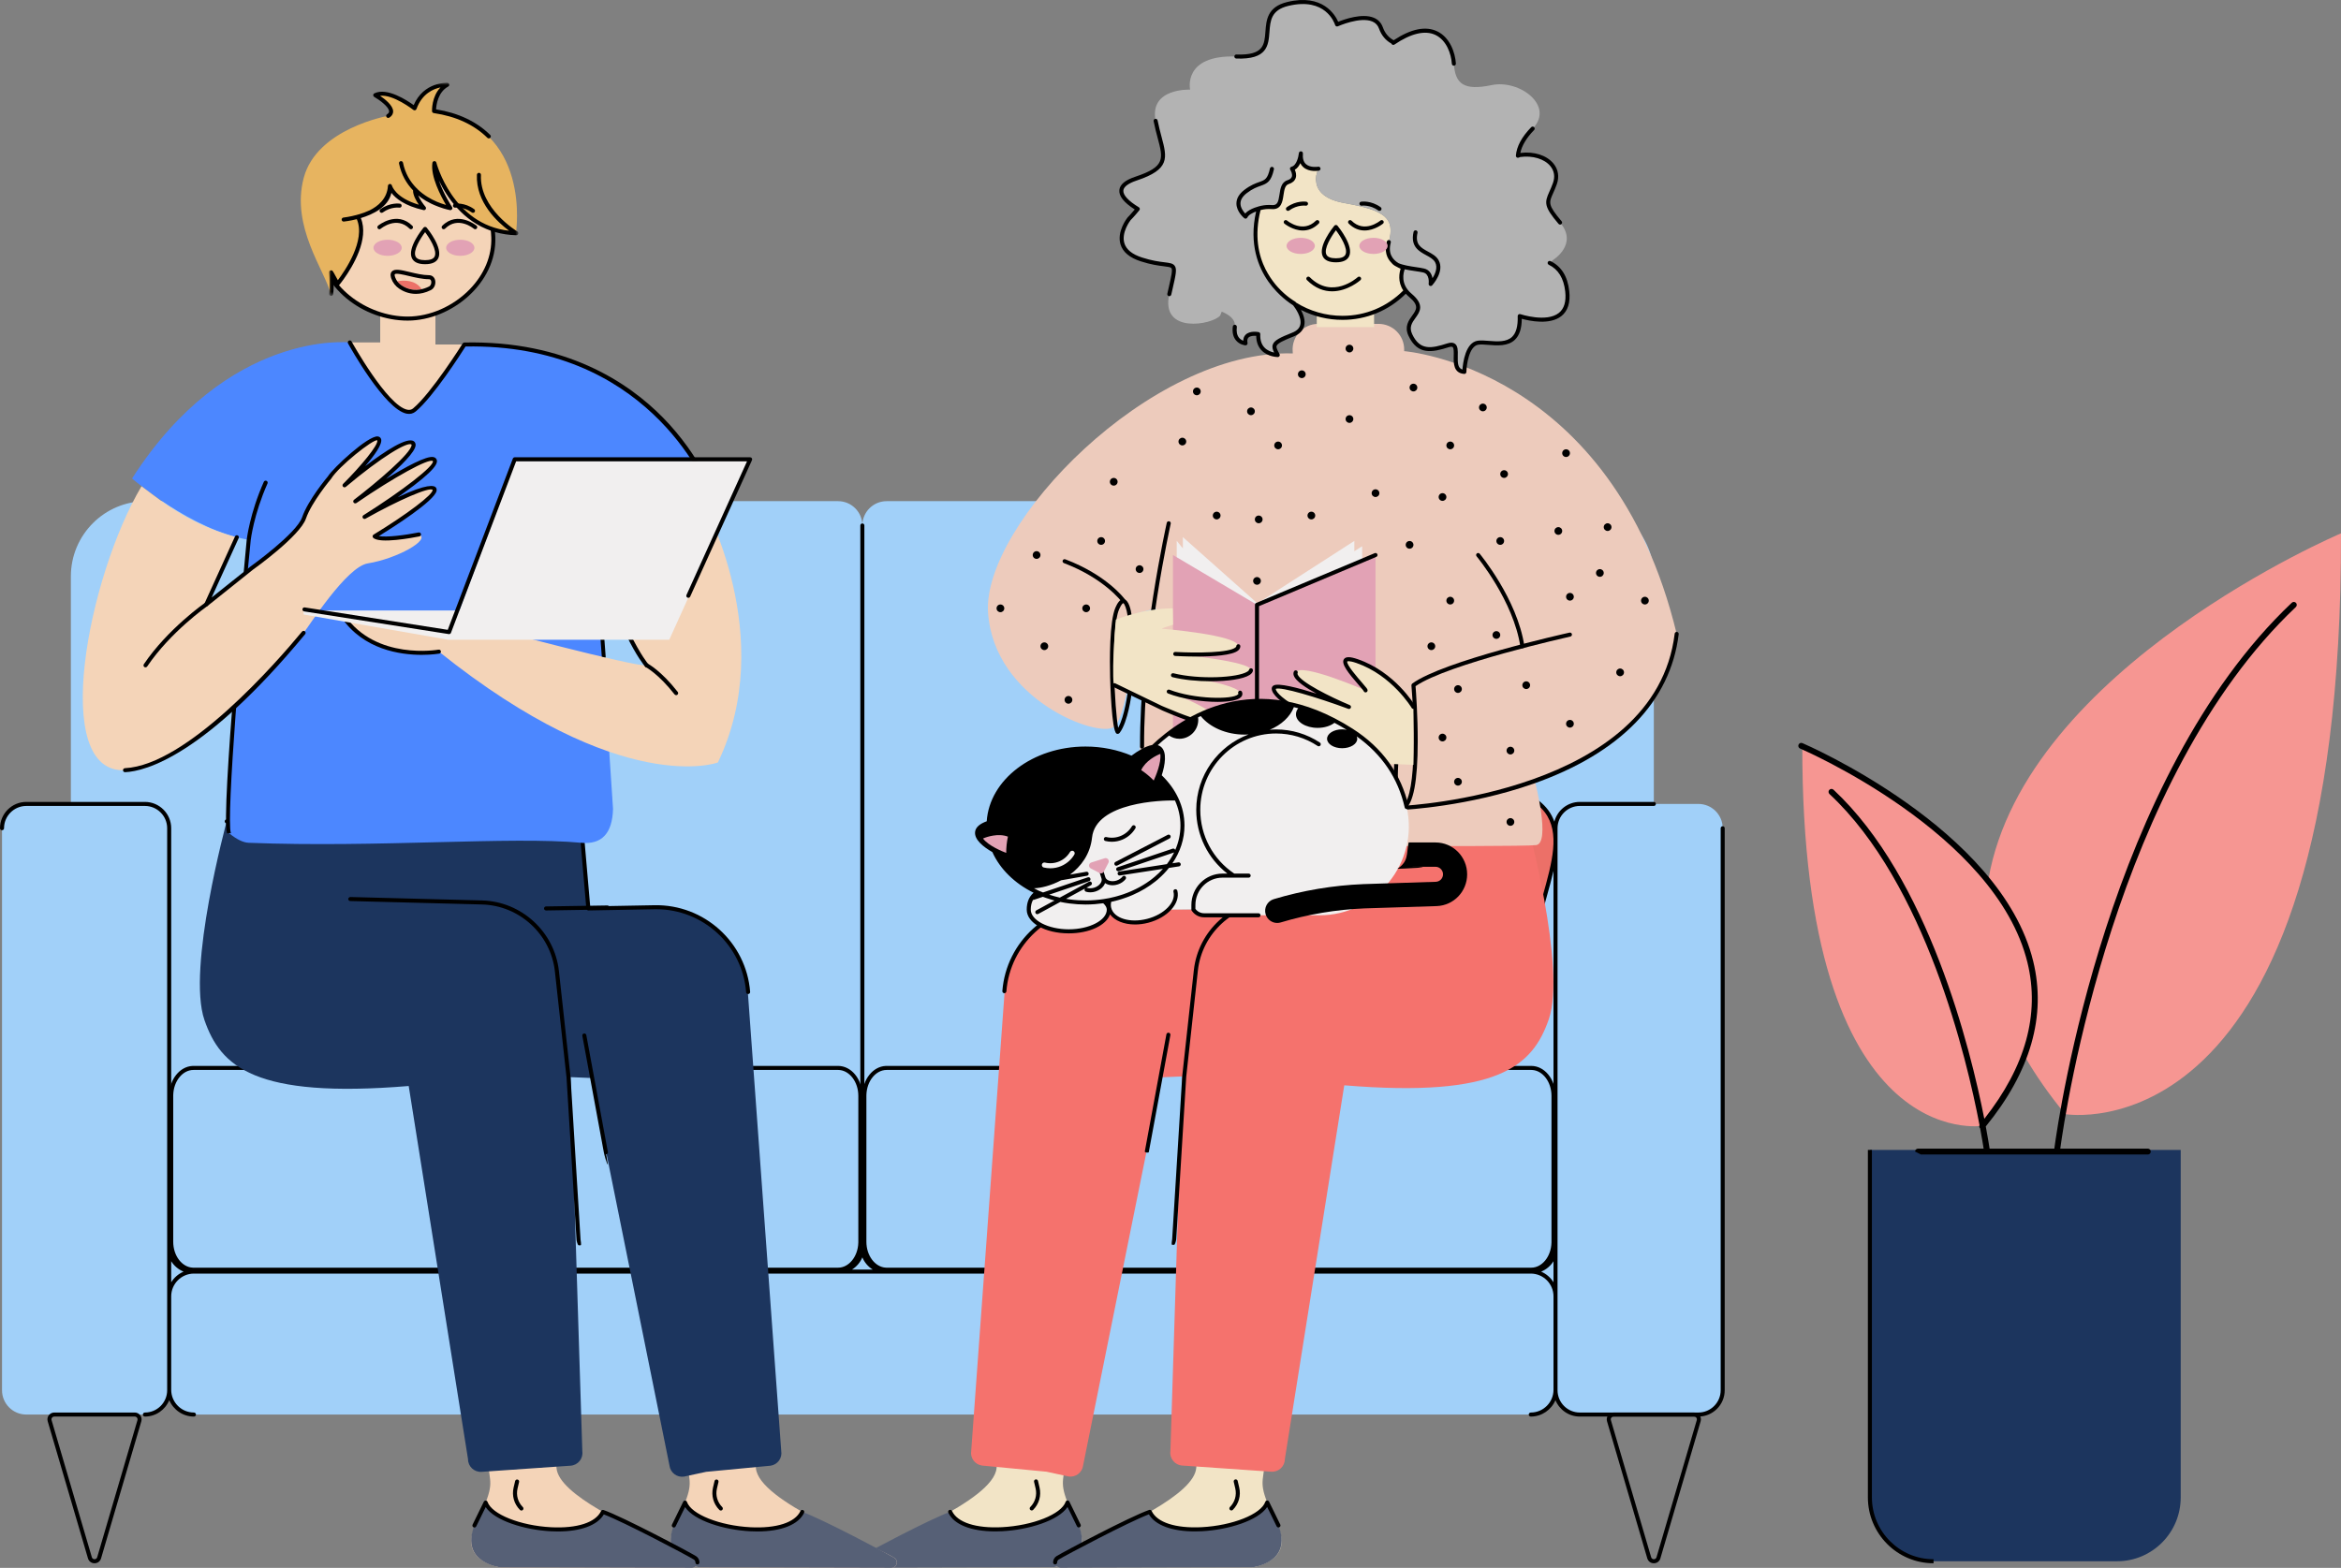 <?xml version="1.0" encoding="UTF-8"?>
<svg width="509px" height="341px" viewBox="0 0 509 341" version="1.1" xmlns="http://www.w3.org/2000/svg" xmlns:xlink="http://www.w3.org/1999/xlink">
    <rect x="0" y="0" width="509" height="341" fill="#808080" stroke="none"/>
    <title>The Little Things - Living (3)</title>
    <defs>
        <polygon id="path-1" points="0 0 41.161 0 41.161 46.359 0 46.359"></polygon>
    </defs>
    <g id="DRAFT-2" stroke="none" stroke-width="1" fill="none" fill-rule="evenodd">
        <g id="Variation-with-accordions" transform="translate(-460, -2198)">
            <g id="Group-35" transform="translate(270, 2153)">
                <g id="The-Little-Things---Living-(3)" transform="translate(190, 45)">
                    <g id="Sofa" transform="translate(-0, 109)" fill-rule="nonzero">
                        <g id="Sofa-With-Pillow">
                            <path d="M369.281,65.85 L359.59,65.85 L359.59,16.349 C359.59,7.32 352.276,0 343.253,0 L192.781,0 C189.864,0 187.5,2.366 187.5,5.284 C187.5,2.366 185.136,0 182.22,0 L31.747,0 C22.724,0 15.41,7.32 15.41,16.349 L15.41,65.85 L5.719,65.85 C2.803,65.85 0.438,68.216 0.438,71.134 L0.438,193.37 C0.438,196.289 2.803,198.655 5.719,198.655 L31.505,198.655 C34.421,198.655 36.786,196.289 36.786,193.37 C36.786,196.289 39.15,198.655 42.067,198.655 L332.934,198.655 C335.85,198.655 338.214,196.289 338.214,193.37 C338.214,196.289 340.578,198.655 343.495,198.655 L369.281,198.655 C372.198,198.655 374.561,196.289 374.561,193.37 L374.561,71.134 C374.561,68.216 372.198,65.85 369.281,65.85" id="Sofa" fill="#A1D0F9"></path>
                            <path d="M359.006,229.685 C359.101,230.007 359.37,230.122 359.591,230.122 C359.811,230.122 360.079,230.007 360.175,229.685 L368.927,199.874 C368.982,199.688 368.946,199.493 368.83,199.337 C368.714,199.183 368.537,199.094 368.343,199.094 L350.838,199.094 C350.644,199.094 350.466,199.183 350.35,199.338 C350.234,199.494 350.199,199.688 350.254,199.874 L359.006,229.685 Z M359.591,231 C358.915,231 358.356,230.581 358.165,229.932 L349.413,200.121 C349.278,199.668 349.364,199.191 349.648,198.812 C349.931,198.433 350.365,198.217 350.838,198.217 L368.343,198.217 C368.816,198.217 369.249,198.433 369.532,198.812 C369.816,199.191 369.902,199.668 369.768,200.121 L361.016,229.932 C360.825,230.581 360.266,231 359.591,231 L359.591,231 Z" id="Fill-3" fill="#000000"></path>
                            <path d="M333.483,95.663 C329.916,115.386 336.748,131.374 291.339,131.374 C246.23,131.374 258.548,115.386 262.117,95.663 C265.684,75.94 260.97,59.953 304.261,59.953 C351.016,59.953 337.052,75.94 333.483,95.663" id="Pillow" fill="#EC7068"></path>
                            <path d="M337.776,162.275 C337.776,164.948 335.603,167.121 332.934,167.121 L192.781,167.121 C190.111,167.121 187.938,164.948 187.938,162.275 L187.938,136.985 C187.938,134.312 190.111,132.138 192.781,132.138 L332.934,132.138 C335.603,132.138 337.776,134.312 337.776,136.985 L337.776,162.275 Z M337.776,169.887 C337.141,168.864 336.204,168.047 335.084,167.575 C336.202,167.12 337.141,166.319 337.776,165.307 L337.776,169.887 Z M185.249,167.121 C186.248,166.494 187.042,165.57 187.5,164.469 C187.959,165.57 188.752,166.494 189.752,167.121 L185.249,167.121 Z M42.067,167.121 C39.397,167.121 37.224,164.948 37.224,162.275 L37.224,136.985 C37.224,134.312 39.397,132.138 42.067,132.138 L182.22,132.138 C184.889,132.138 187.062,134.312 187.062,136.985 L187.062,162.275 C187.062,164.948 184.889,167.121 182.22,167.121 L42.067,167.121 Z M37.224,169.887 L37.224,165.307 C37.859,166.319 38.798,167.12 39.917,167.575 C38.797,168.047 37.859,168.864 37.224,169.887 L37.224,169.887 Z M374.562,70.695 C374.319,70.695 374.123,70.892 374.123,71.134 L374.123,193.371 C374.123,196.043 371.951,198.216 369.281,198.216 L343.494,198.216 C340.825,198.216 338.653,196.043 338.653,193.371 L338.653,71.134 C338.653,68.462 340.825,66.289 343.494,66.289 L359.59,66.289 C359.832,66.289 360.029,66.092 360.029,65.85 C360.029,65.608 359.832,65.411 359.59,65.411 L343.494,65.411 C340.835,65.411 338.6,67.24 337.963,69.705 C337.635,68.801 337.189,67.939 336.576,67.132 C332.634,61.935 322.365,59.513 304.26,59.513 C292.492,59.513 283.766,60.693 277.579,63.118 C277.354,63.205 277.243,63.46 277.331,63.686 C277.42,63.913 277.674,64.023 277.9,63.935 C283.981,61.549 292.604,60.391 304.26,60.391 C322.069,60.391 332.115,62.702 335.878,67.662 C339.266,72.128 337.482,78.523 335.417,85.928 C334.552,89.028 333.658,92.233 333.052,95.586 C332.489,98.7 332.186,101.693 331.893,104.588 L331.87,104.813 C331.846,105.055 332.021,105.27 332.262,105.294 C332.277,105.296 332.293,105.297 332.307,105.297 C332.53,105.297 332.72,105.128 332.743,104.903 L332.766,104.676 C333.057,101.798 333.358,98.822 333.915,95.741 C334.514,92.43 335.403,89.244 336.261,86.163 C336.818,84.168 337.352,82.246 337.776,80.405 L337.776,133.953 C336.764,132.339 334.974,131.261 332.934,131.261 L304.452,131.261 C312.354,130.507 318.214,128.968 322.451,126.563 C322.662,126.443 322.736,126.175 322.617,125.964 C322.497,125.753 322.229,125.678 322.019,125.799 C315.931,129.256 305.895,130.936 291.339,130.936 C274.09,130.936 264.258,128.616 260.4,123.637 C256.808,119.001 258.524,112.316 260.511,104.576 C261.241,101.734 261.995,98.795 262.548,95.741 C263.032,93.07 263.362,90.476 263.681,87.969 C263.996,85.501 264.294,83.17 264.711,80.948 C264.756,80.71 264.599,80.48 264.361,80.435 C264.123,80.393 263.894,80.547 263.849,80.784 C263.426,83.033 263.127,85.377 262.811,87.858 C262.493,90.354 262.164,92.935 261.685,95.586 C261.137,98.607 260.388,101.531 259.661,104.358 C257.617,112.321 255.851,119.199 259.707,124.174 C262.647,127.969 268.792,130.28 278.676,131.261 L192.781,131.261 C190.74,131.261 188.95,132.339 187.938,133.953 L187.938,5.284 C187.938,5.042 187.743,4.846 187.5,4.846 C187.258,4.846 187.062,5.042 187.062,5.284 L187.062,133.953 C186.05,132.339 184.26,131.261 182.22,131.261 L42.067,131.261 C40.026,131.261 38.237,132.339 37.224,133.953 L37.224,71.134 C37.224,67.979 34.659,65.411 31.506,65.411 L5.719,65.411 C2.565,65.411 0,67.979 0,71.134 C0,71.377 0.196,71.573 0.438,71.573 C0.681,71.573 0.877,71.377 0.877,71.134 C0.877,68.462 3.049,66.289 5.719,66.289 L31.506,66.289 C34.175,66.289 36.347,68.462 36.347,71.134 L36.347,193.371 C36.347,196.043 34.175,198.216 31.506,198.216 C31.263,198.216 31.067,198.413 31.067,198.655 C31.067,198.898 31.263,199.094 31.506,199.094 C33.898,199.094 35.949,197.614 36.802,195.523 C37.684,197.618 39.757,199.094 42.168,199.094 C42.411,199.094 42.606,198.898 42.606,198.655 C42.606,198.413 42.411,198.216 42.168,198.216 C39.442,198.216 37.224,195.997 37.224,193.269 L37.224,172.946 C37.224,170.218 39.442,167.998 42.168,167.998 L332.832,167.998 C335.558,167.998 337.776,170.218 337.776,172.946 L337.776,193.269 C337.776,195.997 335.558,198.216 332.832,198.216 C332.589,198.216 332.394,198.413 332.394,198.655 C332.394,198.898 332.589,199.094 332.832,199.094 C335.243,199.094 337.317,197.618 338.198,195.523 C339.051,197.614 341.102,199.094 343.494,199.094 L369.281,199.094 C372.435,199.094 375,196.526 375,193.371 L375,71.134 C375,70.892 374.804,70.695 374.562,70.695 L374.562,70.695 Z M29.888,199.875 L21.135,229.685 C21.04,230.007 20.771,230.122 20.551,230.122 C20.331,230.122 20.062,230.007 19.967,229.685 L11.214,199.875 C11.159,199.689 11.194,199.493 11.31,199.338 C11.427,199.183 11.604,199.094 11.798,199.094 L29.304,199.094 C29.497,199.094 29.675,199.183 29.791,199.337 C29.907,199.492 29.942,199.689 29.888,199.875 L29.888,199.875 Z M29.304,198.216 L11.798,198.216 C11.325,198.216 10.892,198.433 10.609,198.812 C10.325,199.191 10.239,199.668 10.373,200.121 L19.126,229.932 C19.316,230.58 19.876,231 20.551,231 C21.226,231 21.785,230.58 21.976,229.932 L30.729,200.121 C30.862,199.668 30.776,199.191 30.493,198.812 C30.209,198.433 29.776,198.216 29.304,198.216 L29.304,198.216 Z" id="Fill-7" fill="#000000"></path>
                            <path d="M182.22,123.268 C184.89,123.268 187.062,125.995 187.062,129.347 L187.062,161.07 C187.062,164.423 184.89,167.149 182.22,167.149 L42.068,167.149 C39.397,167.149 37.224,164.423 37.224,161.07 L37.224,129.347 C37.224,125.995 39.397,123.268 42.068,123.268 L182.22,123.268 Z M332.933,123.268 C335.604,123.268 337.776,125.995 337.776,129.347 L337.776,161.07 C337.776,164.423 335.604,167.149 332.933,167.149 L192.781,167.149 C190.111,167.149 187.939,164.423 187.939,161.07 L187.939,129.347 C187.939,125.995 190.111,123.268 192.781,123.268 L332.933,123.268 Z" id="Cushions" fill="#A1D0F9"></path>
                            <path d="M187.498,161.298 C187.403,164.694 185.194,167.465 182.407,167.584 L182.22,167.588 L42.068,167.588 C39.193,167.588 36.886,164.77 36.789,161.298 L36.786,161.07 L36.786,129.347 C36.786,125.848 39.032,122.955 41.881,122.833 L42.068,122.829 L182.22,122.829 C185.095,122.829 187.401,125.648 187.498,129.119 L187.501,129.347 L187.504,129.119 C187.599,125.723 189.807,122.952 192.594,122.833 L192.781,122.829 L332.933,122.829 C335.808,122.829 338.114,125.648 338.211,129.119 L338.214,129.347 L338.214,161.07 C338.214,164.57 335.969,167.463 333.12,167.584 L332.933,167.588 L192.781,167.588 C189.907,167.588 187.601,164.77 187.504,161.298 L187.501,161.07 L187.498,161.298 Z M182.22,123.707 L42.068,123.707 C39.72,123.707 37.756,126.103 37.666,129.13 L37.663,129.347 L37.663,161.07 C37.663,164.126 39.572,166.593 41.901,166.707 L42.068,166.711 L182.22,166.711 C184.568,166.711 186.531,164.315 186.621,161.288 L186.624,161.07 L186.624,129.347 C186.624,126.291 184.715,123.824 182.387,123.711 L182.22,123.707 Z M332.933,123.707 L192.781,123.707 C190.434,123.707 188.471,126.102 188.381,129.13 L188.378,129.347 L188.378,161.07 C188.378,164.127 190.286,166.594 192.614,166.707 L192.781,166.711 L332.933,166.711 C335.281,166.711 337.244,164.315 337.334,161.288 L337.337,161.07 L337.337,129.347 C337.337,126.291 335.429,123.824 333.1,123.711 L332.933,123.707 Z" id="Cushions" fill="#000000"></path>
                            <path d="M325.237,70.182 C326.896,70.182 328.24,68.837 328.24,67.177 C328.24,65.518 326.896,64.172 325.237,64.172 C323.579,64.172 322.235,65.518 322.235,67.177 C322.235,68.837 323.579,70.182 325.237,70.182 M296.467,101.853 C294.809,101.853 293.464,103.199 293.464,104.858 C293.464,106.517 294.809,107.863 296.467,107.863 C298.125,107.863 299.47,106.517 299.47,104.858 C299.47,103.199 298.125,101.853 296.467,101.853 M325.237,79.4 C323.579,79.4 322.235,80.745 322.235,82.406 C322.235,84.065 323.579,85.411 325.237,85.411 C326.896,85.411 328.24,84.065 328.24,82.406 C328.24,80.745 326.896,79.4 325.237,79.4 M318.842,98.848 C317.183,98.848 315.839,100.193 315.839,101.853 C315.839,103.513 317.183,104.858 318.842,104.858 C320.5,104.858 321.845,103.513 321.845,101.853 C321.845,100.193 320.5,98.848 318.842,98.848 M311.435,71.123 C313.093,71.123 314.438,69.778 314.438,68.117 C314.438,66.458 313.093,65.113 311.435,65.113 C309.777,65.113 308.432,66.458 308.432,68.117 C308.432,69.778 309.777,71.123 311.435,71.123 M307.154,80.866 C305.495,80.866 304.151,82.212 304.151,83.871 C304.151,85.531 305.495,86.876 307.154,86.876 C308.812,86.876 310.156,85.531 310.156,83.871 C310.156,82.212 308.812,80.866 307.154,80.866 M298.042,65.113 C298.042,63.453 296.698,62.108 295.039,62.108 C293.381,62.108 292.037,63.453 292.037,65.113 C292.037,66.773 293.381,68.117 295.039,68.117 C296.698,68.117 298.042,66.773 298.042,65.113 M314.438,115.274 C312.779,115.274 311.435,116.619 311.435,118.279 C311.435,119.938 312.779,121.284 314.438,121.284 C316.096,121.284 317.44,119.938 317.44,118.279 C317.44,116.619 316.096,115.274 314.438,115.274 M263.838,116.459 C262.18,116.459 260.835,117.804 260.835,119.464 C260.835,121.123 262.18,122.469 263.838,122.469 C265.496,122.469 266.841,121.123 266.841,119.464 C266.841,117.804 265.496,116.459 263.838,116.459 M285.457,121.066 C283.799,121.066 282.454,122.412 282.454,124.071 C282.454,125.731 283.799,127.076 285.457,127.076 C287.115,127.076 288.46,125.731 288.46,124.071 C288.46,122.412 287.115,121.066 285.457,121.066 M274.737,96.322 C273.079,96.322 271.734,97.668 271.734,99.327 C271.734,100.988 273.079,102.332 274.737,102.332 C276.395,102.332 277.74,100.988 277.74,99.327 C277.74,97.668 276.395,96.322 274.737,96.322 M268.731,82.487 C267.073,82.487 265.729,83.834 265.729,85.492 C265.729,87.153 267.073,88.498 268.731,88.498 C270.39,88.498 271.734,87.153 271.734,85.492 C271.734,83.834 270.39,82.487 268.731,82.487 M288.46,82.406 C286.801,82.406 285.457,83.75 285.457,85.411 C285.457,87.07 286.801,88.415 288.46,88.415 C290.118,88.415 291.462,87.07 291.462,85.411 C291.462,83.75 290.118,82.406 288.46,82.406 M276.85,69.381 C275.191,69.381 273.847,70.726 273.847,72.386 C273.847,74.045 275.191,75.391 276.85,75.391 C278.508,75.391 279.852,74.045 279.852,72.386 C279.852,70.726 278.508,69.381 276.85,69.381" id="Dots" fill="#F1EFEF"></path>
                        </g>
                    </g>
                    <g id="Object" transform="translate(391, 116)" fill-rule="nonzero">
                        <g id="Flat-Plant">
                            <path d="M69.31,223.561 L29.406,223.561 C21.764,223.561 15.569,217.343 15.569,209.673 L15.569,134.103 L83.148,134.103 L83.148,209.673 C83.148,217.343 76.952,223.561 69.31,223.561" id="Pot" fill="#1C355E"></path>
                            <path d="M16.006,209.673 L16.006,134.104 L15.131,134.104 L15.131,209.673 C15.131,217.573 21.535,224 29.406,224 L29.406,223.123 C22.017,223.123 16.006,217.089 16.006,209.673" id="Fill-6" fill="#000000"></path>
                            <path d="M41.35,75.181 C26.505,56.843 0.873,45.981 0.873,45.981 C0.665,135.728 40.209,128.836 40.209,128.836 C44.499,123.639 47.425,118.615 49.25,113.781 C51.63,117.881 54.522,122.059 58.035,126.315 C58.035,126.315 118.32,136.822 117.999,0 C117.999,0 49.418,29.056 41.35,75.181" id="Fill-133" fill="#F69692"></path>
                            <path d="M40.298,133.814 L26.035,133.814 C25.681,133.814 25.394,134.1 25.394,134.457 L26.676,135.099 L75.999,135.099 C76.353,135.099 76.64,134.811 76.64,134.457 C76.64,134.1 76.353,133.814 75.999,133.814 L56.965,133.814 C58.04,125.846 68.83,53.26 108.184,16.023 C108.442,15.78 108.453,15.373 108.21,15.114 C107.968,14.857 107.562,14.846 107.304,15.088 C67.361,52.884 56.629,126.633 55.67,133.814 L41.593,133.814 C41.493,133.154 41.229,131.469 40.764,128.996 C50.502,117.053 53.978,104.963 51.075,93.057 C44.031,64.17 1.321,45.802 0.89,45.619 C0.564,45.48 0.189,45.635 0.05,45.962 C-0.087,46.289 0.066,46.665 0.391,46.803 C0.816,46.984 42.942,65.106 49.83,93.366 C52.563,104.578 49.393,115.999 40.445,127.336 C37.446,112.099 28.309,75.021 7.654,55.753 C7.396,55.514 6.991,55.526 6.748,55.786 C6.507,56.046 6.521,56.453 6.781,56.695 C27.697,76.208 36.674,114.374 39.404,128.696 C39.293,128.941 39.34,129.229 39.54,129.421 C39.94,131.563 40.185,133.084 40.298,133.814 Z" id="Fill-164" fill="#000000"></path>
                        </g>
                    </g>
                    <g id="Master/Character/Sitting-on-Chair" transform="translate(275.5, 170.5) scale(-1, 1) translate(-275.5, -170.5) translate(186, 0)" fill-rule="nonzero">
                        <g>
                            <g id="Group" transform="translate(27.25, 177.968)">
                                <path d="M151.19,160.839 C145.919,157.617 121.613,148.606 121.061,141.267 C120.203,129.877 120.232,111.666 120.384,98.569 C113.304,99.313 105.151,100.089 96.482,100.759 L106.295,141.442 C106.77,145.113 107.409,145.464 103.407,153.791 C102.536,155.602 102.361,157.06 102.597,158.236 C93.648,154.042 78.088,147.122 77.647,141.267 C76.789,129.877 76.819,111.666 76.97,98.569 C69.89,99.313 61.739,100.089 53.069,100.759 L62.881,141.442 C63.356,145.113 63.995,145.464 59.994,153.791 C56.202,161.679 65.478,162.927 65.478,162.927 L107.147,163.032 C107.451,163.032 107.725,162.915 107.935,162.728 C108.509,162.875 108.891,162.927 108.891,162.927 L150.56,163.032 C151.217,163.033 151.75,162.502 151.75,161.847 C151.75,161.435 151.543,161.054 151.19,160.839" id="Skin" fill="#F2E4C6"></path>
                                <path d="M151.19,160.839 C149.661,159.905 135.308,152.291 131.156,150.846 C128.019,157.6 107.563,154.418 105.635,148.81 C105.609,148.872 103.213,153.745 103.189,153.807 C102.518,155.508 102.382,156.892 102.577,158.023 C97.574,155.394 90.465,151.794 87.743,150.846 C84.605,157.6 64.149,154.418 62.221,148.81 C62.197,148.872 59.799,153.745 59.775,153.807 C56.566,161.949 65.478,162.927 65.478,162.927 L107.147,163.032 C107.442,163.032 107.71,162.921 107.919,162.743 C108.501,162.883 108.891,162.927 108.891,162.927 L150.561,163.032 C151.217,163.033 151.75,162.502 151.75,161.847 C151.75,161.435 151.543,161.054 151.19,160.839" id="Shoes" fill="#566076"></path>
                                <path d="M110.222,142.117 L124.263,140.778 C125.794,140.547 126.839,139.109 126.58,137.584 L119.222,36.445 C117.857,26.456 109.214,18.951 98.985,19.139 L84.583,19.405 L82.937,0.438 L5.846,0.438 C5.846,0.438 -2.895,32.505 1,43.724 C4.507,53.83 11.903,60.848 45.469,58.078 L58.383,139.355 C58.381,140.955 59.737,142.223 61.339,142.117 L80.71,140.778 C82.316,140.671 83.492,139.227 83.27,137.638 L80.71,56.147 L85.2,56.334 L102.246,140.733 C102.424,142.29 103.861,143.389 105.414,143.154" id="Pants" fill="#F5726D"></path>
                                <path d="M83.271,47.13 L87.966,72.59 C87.995,72.811 88.869,72.717 88.837,72.477 L84.143,47.017 C84.112,46.777 83.888,46.602 83.65,46.638 C83.409,46.67 83.24,46.89 83.271,47.13 Z M87.888,150.432 C87.868,150.425 87.848,150.428 87.827,150.423 C87.797,150.417 87.767,150.409 87.736,150.41 C87.707,150.41 87.681,150.418 87.653,150.424 C87.625,150.429 87.6,150.434 87.573,150.444 C87.547,150.456 87.524,150.472 87.5,150.489 C87.478,150.505 87.455,150.518 87.435,150.538 C87.414,150.558 87.399,150.584 87.383,150.609 C87.37,150.628 87.354,150.641 87.344,150.661 C86.185,153.159 82.121,154.471 76.475,154.185 C69.771,153.839 63.563,151.364 62.637,148.668 C62.578,148.499 62.422,148.384 62.242,148.374 C62.055,148.378 61.896,148.467 61.82,148.631 C61.781,148.716 61.215,149.87 60.637,151.046 C59.443,153.482 59.381,153.61 59.366,153.646 C59.278,153.867 59.385,154.115 59.603,154.208 C59.822,154.303 60.076,154.202 60.177,153.985 C60.218,153.896 60.828,152.653 61.427,151.431 C61.797,150.677 62.053,150.156 62.229,149.796 C64.188,152.751 70.692,154.765 76.429,155.061 C76.949,155.087 77.457,155.101 77.953,155.101 C82.933,155.101 86.574,153.754 87.949,151.387 C92.376,153.063 105.945,160.234 107.548,161.213 C107.767,161.347 107.897,161.584 107.897,161.847 C107.897,162.089 108.094,162.286 108.336,162.286 C108.58,162.286 108.776,162.089 108.776,161.847 C108.776,161.276 108.488,160.759 108.007,160.465 C106.455,159.518 92.129,151.908 87.888,150.432 Z M79.826,56.177 C79.826,56.178 79.827,56.18 79.827,56.181 L82.009,91.606 C82.028,91.835 82.259,92.785 82.484,92.785 C82.497,92.785 82.873,92.785 82.885,92.785 C83.127,92.764 82.906,91.772 82.885,91.53 L80.701,56.091 C80.701,56.09 80.7,56.089 80.7,56.087 C80.699,56.085 80.7,56.084 80.7,56.081 L78.174,33.037 C77.237,24.497 70.038,17.889 61.428,17.664 L32.757,16.916 C32.555,16.922 32.312,17.101 32.305,17.342 C32.3,17.584 32.49,17.785 32.733,17.792 L61.405,18.54 C69.577,18.753 76.411,25.027 77.299,33.133 L79.826,56.177 Z M84.092,18.83 L75.365,18.969 C75.122,18.972 74.928,19.172 74.933,19.414 C74.936,19.655 75.132,19.846 75.372,19.846 L84.275,19.704 C84.361,19.793 84.477,19.85 84.592,19.844 L98.993,19.578 C99.117,19.576 99.238,19.575 99.361,19.575 C109.577,19.575 118.139,27.444 118.932,37.643 C118.951,37.873 119.142,38.047 119.37,38.047 C119.381,38.047 119.393,38.047 119.404,38.047 C119.647,38.028 119.828,37.817 119.809,37.576 C118.97,26.791 109.815,18.496 98.977,18.702 L89.048,18.885 C88.962,18.802 88.851,18.752 88.745,18.757 L84.973,18.817 L83.376,0.401 C83.356,0.174 83.166,0 82.937,0 L5.845,0 C5.602,0 5.406,0.196 5.406,0.438 C5.406,0.68 5.602,0.877 5.845,0.877 L82.535,0.877 L84.092,18.83 Z M130.758,150.661 C129.597,153.159 125.534,154.471 119.889,154.185 C113.185,153.839 106.977,151.364 106.05,148.668 C105.992,148.499 105.835,148.384 105.656,148.374 C105.468,148.378 105.31,148.467 105.234,148.631 C105.195,148.716 104.628,149.87 104.051,151.046 C102.856,153.482 102.794,153.61 102.78,153.646 C102.692,153.867 102.797,154.115 103.016,154.208 C103.235,154.303 103.489,154.202 103.59,153.985 C103.631,153.896 104.242,152.653 104.84,151.431 C105.21,150.677 105.466,150.156 105.643,149.796 C107.602,152.751 114.105,154.765 119.843,155.061 C120.363,155.087 120.871,155.101 121.366,155.101 C126.595,155.101 130.353,153.619 131.556,151.029 C131.657,150.81 131.562,150.549 131.341,150.447 C131.123,150.345 130.86,150.441 130.758,150.661 Z M112.914,144.323 C112.97,144.087 112.823,143.852 112.586,143.796 C112.344,143.743 112.113,143.888 112.057,144.123 L111.723,145.551 C111.31,147.318 111.83,149.137 113.116,150.419 C113.202,150.505 113.314,150.547 113.427,150.547 C113.539,150.547 113.652,150.505 113.738,150.419 C113.909,150.248 113.909,149.97 113.738,149.799 C112.668,148.733 112.236,147.22 112.579,145.751 L112.914,144.323 Z M69.5,144.323 C69.556,144.087 69.409,143.852 69.173,143.796 C68.93,143.743 68.7,143.888 68.644,144.123 L68.309,145.551 C67.896,147.318 68.417,149.137 69.703,150.419 C69.788,150.505 69.9,150.547 70.013,150.547 C70.125,150.547 70.238,150.505 70.324,150.419 C70.496,150.248 70.496,149.97 70.324,149.799 C69.254,148.733 68.822,147.22 69.166,145.751 L69.5,144.323 Z" id="Fill-9" fill="#000000"></path>
                            </g>
                            <g id="Upper-Body/Reading" transform="translate(0, 65.01)">
                                <path d="M59.694,11.362 C59.694,11.362 14.456,14.821 0.439,72.859 C0.439,72.859 0.439,93.537 31.234,105.015 C31.234,105.015 27.786,118.348 30.997,118.794 C34.624,119.298 115.167,118.794 115.167,118.794 C115.167,118.794 118.947,118.938 118.43,112.228 C117.795,103.988 115.551,79.742 113.64,67.298 L117.745,68.381 C117.745,68.381 119.516,90.712 122.843,93.117 C126.17,95.524 148.896,87.263 150.17,68.199 C151.444,49.136 115.017,11.008 83.906,11.856 L83.939,11.354 C84.151,8.148 81.601,5.431 78.379,5.431 L65.267,5.431 C62.189,5.431 59.694,7.919 59.694,10.988 L59.694,11.362 Z" id="Sweater" fill="#EDCBBC"></path>
                                <polygon id="Fill-4" fill="#F1EFEF" points="107.807 54.264 107.807 51.812 91.63 66.189 91.63 66.221 70.524 52.633 70.524 54.872 68.827 53.798 68.827 95.844 91.693 105.016 91.693 102.886 91.759 102.842 91.759 102.977 109.148 92.853 109.148 52.607"></polygon>
                                <path d="M59.83,111.112 C59.773,111.112 59.733,111.106 59.714,111.103 C59.654,111.091 59.596,111.068 59.546,111.033 C57.68,109.738 56.764,104.908 56.746,96.268 C56.735,90.74 57.125,85.424 57.218,84.227 C50.253,79.408 23.823,73.495 23.554,73.435 C23.317,73.382 23.168,73.148 23.22,72.912 C23.272,72.677 23.507,72.525 23.744,72.58 C24.861,72.828 51.145,78.709 57.936,83.661 C58.059,83.751 58.127,83.899 58.115,84.052 C57.567,90.511 56.844,107.616 59.921,110.215 C60.172,110.051 61.41,108.897 60.985,101.218 C60.971,100.976 61.157,100.77 61.4,100.756 C61.655,100.739 61.85,100.929 61.863,101.17 C62.16,106.551 61.723,109.793 60.563,110.806 C60.262,111.068 59.985,111.112 59.83,111.112" id="Fill-6" fill="#000000"></path>
                                <path d="M59.796,111.111 C59.79,111.111 59.783,111.111 59.777,111.111 C59.638,111.104 45.784,110.437 31.585,105.44 C12.705,98.797 1.784,87.548 0.003,72.911 C-0.027,72.671 0.146,72.453 0.386,72.424 C0.62,72.395 0.845,72.565 0.875,72.806 C5.085,107.394 59.269,110.21 59.816,110.234 C60.058,110.245 60.246,110.45 60.236,110.692 C60.224,110.927 60.031,111.111 59.796,111.111" id="Fill-8" fill="#000000"></path>
                                <path d="M33.999,75.979 C33.977,75.979 33.955,75.978 33.933,75.975 C33.692,75.939 33.527,75.715 33.563,75.476 C35.099,65.271 43.192,55.518 43.274,55.421 C43.43,55.235 43.708,55.211 43.893,55.366 C44.079,55.521 44.104,55.797 43.948,55.983 C43.869,56.078 35.932,65.648 34.432,75.606 C34.399,75.823 34.212,75.979 33.999,75.979" id="Fill-10" fill="#000000"></path>
                                <path d="M116.681,97.838 C116.453,97.851 116.241,97.641 116.242,97.398 C116.338,74.916 110.489,49.122 110.447,48.864 C110.409,48.624 110.573,48.4 110.812,48.361 C111.056,48.32 111.277,48.487 111.316,48.725 C111.357,48.984 117.217,74.849 117.121,97.402 C117.12,97.643 116.923,97.838 116.681,97.838" id="Fill-12" fill="#000000"></path>
                                <path d="M121.982,94.607 C121.822,94.607 121.665,94.53 121.554,94.384 C119.731,91.99 118.981,85.995 118.95,85.742 C118.921,85.502 119.092,85.283 119.332,85.254 C119.568,85.217 119.793,85.395 119.822,85.636 C119.829,85.691 120.464,90.765 121.882,93.281 C122.588,89.745 123.618,71.933 121.659,67.475 C121.108,66.22 120.787,66.175 120.781,66.175 C120.512,66.213 120.024,67.452 119.821,68.935 C119.789,69.174 119.56,69.347 119.326,69.31 C119.086,69.277 118.918,69.056 118.951,68.817 C119.087,67.814 119.528,65.465 120.659,65.307 C121.516,65.192 122.097,66.287 122.464,67.123 C123.792,70.144 123.722,78.767 123.628,82.334 C123.598,83.518 123.3,93.915 122.241,94.535 C122.159,94.584 122.071,94.607 121.982,94.607" id="Fill-14" fill="#000000"></path>
                                <path d="M120.748,66.06 C120.658,66.06 120.567,66.032 120.489,65.975 C120.293,65.832 120.251,65.558 120.394,65.363 C120.551,65.147 124.363,60.05 133.372,56.635 C133.597,56.549 133.853,56.662 133.94,56.889 C134.025,57.116 133.912,57.368 133.685,57.455 C124.917,60.778 121.14,65.829 121.103,65.88 C121.017,65.997 120.883,66.06 120.748,66.06" id="Fill-16" fill="#000000"></path>
                                <polygon id="Book" fill="#E2A2B5" points="91.694 66.533 91.694 66.54 91.693 66.533 65.924 55.703 65.924 95.947 91.693 106.072 91.694 106.071 91.694 106.073 109.963 95.948 109.963 55.703"></polygon>
                                <path d="M122.385,69.771 C122.385,69.771 116.834,67.343 110.03,67.299 L109.944,70.849 C111.253,71.269 112.299,71.596 112.366,71.729 C112.366,71.729 95.728,73.077 95.754,75.541 C95.781,78.004 109.466,77.22 109.466,77.22 C109.466,77.22 92.64,78.83 93.003,80.776 C93.28,82.252 99.21,83.026 104.86,82.611 C100.875,83.301 95.921,84.394 95.364,85.637 C94.417,87.75 104.83,87.769 110.881,85.404 C110.881,85.404 99.243,89.875 100.46,91.874 C101.678,93.873 111.055,89.611 112.723,88.915 L122.842,84.015 C123.295,79.413 122.385,69.771 122.385,69.771 L122.385,69.771 Z M78.206,91.569 C83.466,89.464 88.45,86.168 88.047,84.722 C87.517,82.815 71.694,88.746 71.694,88.746 C71.694,88.746 84.331,83.45 83.269,81.225 C82.207,79.002 68.084,85.144 68.084,85.144 C68.084,84.615 76.679,76.439 69.912,78.78 C61.924,81.544 57.677,88.746 57.677,88.746 L57.677,101.349 L73.924,100.678 C75.73,100.572 86.03,100.29 86.242,97.96 C86.455,95.629 74.03,96.718 74.03,96.718 C80.507,96.189 89.852,91.604 88.07,90.122 C87.022,89.251 82.09,90.441 78.206,91.569 L78.206,91.569 Z M66.237,6.137 L78.696,6.137 L78.696,0 L66.237,0 L66.237,6.137 Z" id="Skin" fill="#F2E4C6"></path>
                                <path d="M66.095,55.298 L91.864,66.129 C92.027,66.198 92.133,66.356 92.133,66.533 L92.133,106.072 C92.133,106.314 91.936,106.511 91.693,106.511 C91.45,106.511 91.253,106.314 91.253,106.072 L91.253,66.824 L65.754,56.106 C65.53,56.012 65.425,55.755 65.52,55.532 C65.615,55.308 65.873,55.206 66.095,55.298 Z M88.352,89.786 C88.694,90.07 88.812,90.478 88.675,90.905 C88.18,92.466 83.958,94.678 79.557,96.022 C82.42,96.005 85.445,96.223 86.344,97.122 C86.593,97.372 86.709,97.675 86.68,97.999 C86.519,99.762 82.896,100.685 74.564,101.085 L73.95,101.115 C73.942,101.116 73.933,101.116 73.924,101.116 C73.692,101.116 73.5,100.936 73.486,100.703 C73.471,100.461 73.656,100.254 73.899,100.24 L74.522,100.209 C84.561,99.727 85.756,98.448 85.804,97.92 C85.807,97.889 85.811,97.832 85.722,97.741 C84.658,96.677 78.164,96.806 74.213,97.142 C74.163,97.146 74.114,97.151 74.066,97.155 C73.829,97.17 73.613,96.997 73.592,96.755 C73.572,96.514 73.75,96.302 73.991,96.281 C74.027,96.278 74.074,96.274 74.127,96.27 C79.807,95.759 87.344,92.198 87.838,90.641 C87.868,90.544 87.854,90.513 87.788,90.459 C87.603,90.304 87.577,90.028 87.733,89.842 C87.889,89.655 88.166,89.631 88.352,89.786 Z M83.666,81.038 C83.761,81.237 83.841,81.564 83.677,81.991 C83.245,83.121 81.104,84.56 78.751,85.854 C82.783,84.583 87.103,83.457 88.119,84.098 C88.335,84.235 88.465,84.443 88.485,84.685 C88.703,87.254 79.302,92.392 73.371,93.548 C73.342,93.553 73.314,93.556 73.286,93.556 C73.08,93.556 72.896,93.41 72.855,93.202 C72.808,92.964 72.964,92.734 73.202,92.687 C79.651,91.431 87.563,86.496 87.611,84.815 C86.575,84.273 78.689,86.621 71.847,89.156 C71.624,89.24 71.373,89.128 71.286,88.907 C71.197,88.685 71.303,88.433 71.524,88.341 C75.728,86.578 82.217,83.35 82.857,81.679 C82.92,81.513 82.886,81.441 82.872,81.414 C82.768,81.195 82.862,80.934 83.081,80.83 C83.299,80.725 83.562,80.818 83.666,81.038 Z M123.087,83.824 C123.193,84.041 123.101,84.303 122.883,84.408 L112.175,89.56 C107.017,91.778 103.674,92.847 101.756,92.847 C100.826,92.847 100.234,92.596 99.932,92.101 C99.807,91.894 99.872,91.625 100.08,91.499 C100.285,91.374 100.556,91.439 100.684,91.646 C100.959,92.1 102.598,92.723 111.826,88.755 L112.4,88.51 L122.499,83.62 C122.719,83.515 122.981,83.605 123.087,83.824 Z M72.791,78.355 C73.471,79.358 71.804,81.414 69.553,83.999 C69.112,84.506 68.613,85.078 68.509,85.256 C68.46,85.444 68.288,85.583 68.084,85.583 C67.84,85.583 67.644,85.387 67.644,85.145 C67.644,84.875 67.816,84.657 68.89,83.425 C69.748,82.439 72.359,79.439 72.062,78.846 C72.061,78.846 71.767,78.604 70.056,79.194 C62.322,81.87 58.097,88.897 58.056,88.968 C57.974,89.106 57.827,89.184 57.676,89.184 C57.6,89.184 57.524,89.164 57.454,89.123 C57.245,89 57.175,88.731 57.298,88.523 C57.475,88.224 61.72,81.15 69.768,78.366 C71.466,77.78 72.397,77.775 72.791,78.355 Z M111.291,85.244 C111.379,85.47 111.267,85.725 111.042,85.812 C108.01,86.998 103.673,87.645 100.26,87.645 C97.814,87.645 95.842,87.313 95.165,86.606 C94.855,86.281 94.781,85.863 94.963,85.457 C95.062,85.237 95.322,85.136 95.543,85.236 C95.765,85.335 95.864,85.594 95.765,85.816 C95.73,85.893 95.731,85.927 95.802,86.001 C96.941,87.19 105.402,87.076 110.721,84.997 C110.949,84.908 111.202,85.019 111.291,85.244 Z M93.434,80.695 C93.444,80.743 93.497,80.876 93.784,81.06 C95.886,82.404 104.214,82.827 109.856,81.419 C110.087,81.358 110.329,81.503 110.389,81.738 C110.447,81.973 110.305,82.211 110.068,82.269 C107.652,82.873 104.602,83.163 101.73,83.163 C98.073,83.163 94.707,82.692 93.31,81.798 C92.885,81.527 92.637,81.209 92.571,80.856 C92.526,80.618 92.684,80.389 92.922,80.344 C93.156,80.302 93.39,80.456 93.434,80.695 Z M95.754,75.103 C95.995,75.103 96.191,75.296 96.194,75.537 C96.194,75.566 96.194,75.645 96.325,75.767 C97.637,76.988 104.885,77.042 109.441,76.782 C109.716,76.774 109.891,76.953 109.905,77.194 C109.918,77.436 109.733,77.643 109.491,77.656 C109.021,77.684 107.112,77.784 104.844,77.784 C101.325,77.784 96.943,77.543 95.725,76.408 C95.39,76.096 95.317,75.766 95.314,75.545 C95.312,75.303 95.507,75.105 95.749,75.103 L95.754,75.103 Z M77.817,6.137 L65.358,6.137" id="Combined-Shape" fill="#000000"></path>
                                <path d="M87.102,31.028 C86.638,31.028 86.261,31.404 86.261,31.867 C86.261,32.329 86.638,32.706 87.102,32.706 C87.566,32.706 87.943,32.329 87.943,31.867 C87.943,31.404 87.566,31.028 87.102,31.028 M92.162,47.956 C92.162,47.492 91.785,47.117 91.321,47.117 C90.856,47.117 90.479,47.492 90.479,47.956 C90.479,48.419 90.856,48.795 91.321,48.795 C91.785,48.795 92.162,48.419 92.162,47.956 M86.261,108.032 C85.796,108.032 85.419,108.409 85.419,108.872 C85.419,109.335 85.796,109.711 86.261,109.711 C86.725,109.711 87.102,109.335 87.102,108.872 C87.102,108.409 86.725,108.032 86.261,108.032 M91.693,60.494 C91.228,60.494 90.852,60.87 90.852,61.333 C90.852,61.797 91.228,62.172 91.693,62.172 C92.158,62.172 92.535,61.797 92.535,61.333 C92.535,60.87 92.158,60.494 91.693,60.494 M93.845,115.542 C93.38,115.542 93.003,115.918 93.003,116.381 C93.003,116.846 93.38,117.221 93.845,117.221 C94.309,117.221 94.686,116.846 94.686,116.381 C94.686,115.918 94.309,115.542 93.845,115.542 M75.321,109.836 C74.855,109.836 74.479,110.211 74.479,110.675 C74.479,111.139 74.855,111.515 75.321,111.515 C75.785,111.515 76.162,111.139 76.162,110.675 C76.162,110.211 75.785,109.836 75.321,109.836 M71.588,25.288 C71.123,25.288 70.747,25.663 70.747,26.127 C70.747,26.59 71.123,26.966 71.588,26.966 C72.052,26.966 72.429,26.59 72.429,26.127 C72.429,25.663 72.052,25.288 71.588,25.288 M68.827,103.337 C68.362,103.337 67.986,103.712 67.986,104.177 C67.986,104.64 68.362,105.016 68.827,105.016 C69.291,105.016 69.668,104.64 69.668,104.177 C69.668,103.712 69.291,103.337 68.827,103.337 M81.95,15.546 C81.484,15.546 81.109,15.922 81.109,16.386 C81.109,16.849 81.484,17.225 81.95,17.225 C82.414,17.225 82.791,16.849 82.791,16.386 C82.791,15.922 82.414,15.546 81.95,15.546 M79.872,46.278 C79.407,46.278 79.03,46.653 79.03,47.117 C79.03,47.58 79.407,47.956 79.872,47.956 C80.337,47.956 80.713,47.58 80.713,47.117 C80.713,46.653 80.337,46.278 79.872,46.278 M71.588,9.965 C71.123,9.965 70.747,10.339 70.747,10.804 C70.747,11.267 71.123,11.643 71.588,11.643 C72.052,11.643 72.429,11.267 72.429,10.804 C72.429,10.339 72.052,9.965 71.588,9.965 M100.46,46.278 C99.996,46.278 99.619,46.653 99.619,47.117 C99.619,47.58 99.996,47.956 100.46,47.956 C100.926,47.956 101.302,47.58 101.302,47.117 C101.302,46.653 100.926,46.278 100.46,46.278 M125.578,51.812 C125.114,51.812 124.737,52.188 124.737,52.651 C124.737,53.115 125.114,53.49 125.578,53.49 C126.043,53.49 126.42,53.115 126.42,52.651 C126.42,52.188 126.043,51.812 125.578,51.812 M128.836,66.46 C128.371,66.46 127.995,66.836 127.995,67.299 C127.995,67.762 128.371,68.138 128.836,68.138 C129.3,68.138 129.677,67.762 129.677,67.299 C129.677,66.836 129.3,66.46 128.836,66.46 M65.923,41.409 C65.459,41.409 65.082,41.785 65.082,42.248 C65.082,42.712 65.459,43.088 65.923,43.088 C66.389,43.088 66.766,42.712 66.766,42.248 C66.766,41.785 66.389,41.409 65.923,41.409 M132.687,86.362 C132.223,86.362 131.846,86.738 131.846,87.201 C131.846,87.664 132.223,88.04 132.687,88.04 C133.152,88.04 133.528,87.664 133.528,87.201 C133.528,86.738 133.152,86.362 132.687,86.362 M137.931,74.702 C137.467,74.702 137.09,75.078 137.09,75.541 C137.09,76.004 137.467,76.38 137.931,76.38 C138.397,76.38 138.774,76.004 138.774,75.541 C138.774,75.078 138.397,74.702 137.931,74.702 M147.48,66.46 C147.014,66.46 146.638,66.836 146.638,67.299 C146.638,67.762 147.014,68.138 147.48,68.138 C147.944,68.138 148.322,67.762 148.322,67.299 C148.322,66.836 147.944,66.46 147.48,66.46 M139.615,54.863 C139.151,54.863 138.774,55.239 138.774,55.703 C138.774,56.166 139.151,56.542 139.615,56.542 C140.08,56.542 140.456,56.166 140.456,55.703 C140.456,55.239 140.08,54.863 139.615,54.863 M104.775,19.28 C104.311,19.28 103.934,19.655 103.934,20.12 C103.934,20.583 104.311,20.959 104.775,20.959 C105.24,20.959 105.616,20.583 105.616,20.12 C105.616,19.655 105.24,19.28 104.775,19.28 M103.092,105.234 C102.628,105.234 102.25,105.609 102.25,106.073 C102.25,106.536 102.628,106.912 103.092,106.912 C103.558,106.912 103.934,106.536 103.934,106.073 C103.934,105.609 103.558,105.234 103.092,105.234 M122.843,38.933 C122.379,38.933 122.002,39.308 122.002,39.772 C122.002,40.235 122.379,40.612 122.843,40.612 C123.308,40.612 123.684,40.235 123.684,39.772 C123.684,39.308 123.308,38.933 122.843,38.933 M107.92,30.189 C107.455,30.189 107.079,30.564 107.079,31.028 C107.079,31.49 107.455,31.867 107.92,31.867 C108.385,31.867 108.762,31.49 108.762,31.028 C108.762,30.564 108.385,30.189 107.92,30.189 M110.027,115.542 C109.563,115.542 109.186,115.918 109.186,116.381 C109.186,116.846 109.563,117.221 110.027,117.221 C110.491,117.221 110.869,116.846 110.869,116.381 C110.869,115.918 110.491,115.542 110.027,115.542 M117.227,57.929 C116.762,57.929 116.385,58.304 116.385,58.768 C116.385,59.231 116.762,59.607 117.227,59.607 C117.692,59.607 118.069,59.231 118.069,58.768 C118.069,58.304 117.692,57.929 117.227,57.929 M111.652,99.839 C111.187,99.839 110.811,100.214 110.811,100.678 C110.811,101.142 111.187,101.517 111.652,101.517 C112.117,101.517 112.493,101.142 112.493,100.678 C112.493,100.214 112.117,99.839 111.652,99.839 M58.518,52.651 C58.053,52.651 57.676,53.027 57.676,53.49 C57.676,53.954 58.053,54.33 58.518,54.33 C58.983,54.33 59.359,53.954 59.359,53.49 C59.359,53.027 58.983,52.651 58.518,52.651 M23.649,91.564 C23.185,91.564 22.808,91.94 22.808,92.404 C22.808,92.867 23.185,93.243 23.649,93.243 C24.115,93.243 24.491,92.867 24.491,92.404 C24.491,91.94 24.115,91.564 23.649,91.564 M23.649,63.943 C23.185,63.943 22.808,64.319 22.808,64.783 C22.808,65.246 23.185,65.622 23.649,65.622 C24.115,65.622 24.491,65.246 24.491,64.783 C24.491,64.319 24.115,63.943 23.649,63.943 M26.173,49.634 C25.709,49.634 25.332,50.01 25.332,50.473 C25.332,50.936 25.709,51.312 26.173,51.312 C26.638,51.312 27.016,50.936 27.016,50.473 C27.016,50.01 26.638,49.634 26.173,49.634 M24.491,32.706 C24.026,32.706 23.649,33.082 23.649,33.545 C23.649,34.008 24.026,34.384 24.491,34.384 C24.956,34.384 25.332,34.008 25.332,33.545 C25.332,33.082 24.956,32.706 24.491,32.706 M17.141,58.768 C16.676,58.768 16.3,59.143 16.3,59.607 C16.3,60.07 16.676,60.446 17.141,60.446 C17.606,60.446 17.983,60.07 17.983,59.607 C17.983,59.143 17.606,58.768 17.141,58.768 M61.512,116.381 C61.047,116.381 60.671,116.757 60.671,117.221 C60.671,117.685 61.047,118.06 61.512,118.06 C61.977,118.06 62.354,117.685 62.354,117.221 C62.354,116.757 61.977,116.381 61.512,116.381 M15.458,48.795 C14.994,48.795 14.617,49.171 14.617,49.634 C14.617,50.097 14.994,50.473 15.458,50.473 C15.923,50.473 16.3,50.097 16.3,49.634 C16.3,49.171 15.923,48.795 15.458,48.795 M49.674,32.706 C50.139,32.706 50.516,32.329 50.516,31.867 C50.516,31.404 50.139,31.028 49.674,31.028 C49.209,31.028 48.832,31.404 48.832,31.867 C48.832,32.329 49.209,32.706 49.674,32.706 M33.157,83.176 C32.692,83.176 32.314,83.552 32.314,84.015 C32.314,84.478 32.692,84.854 33.157,84.854 C33.621,84.854 33.998,84.478 33.998,84.015 C33.998,83.552 33.621,83.176 33.157,83.176 M37.963,38.933 C38.428,38.933 38.804,38.557 38.804,38.094 C38.804,37.63 38.428,37.255 37.963,37.255 C37.498,37.255 37.122,37.63 37.122,38.094 C37.122,38.557 37.498,38.933 37.963,38.933 M12.738,80.387 C12.274,80.387 11.897,80.762 11.897,81.226 C11.897,81.69 12.274,82.066 12.738,82.066 C13.204,82.066 13.58,81.69 13.58,81.226 C13.58,80.762 13.204,80.387 12.738,80.387 M7.349,64.783 C6.885,64.783 6.508,65.158 6.508,65.622 C6.508,66.085 6.885,66.461 7.349,66.461 C7.814,66.461 8.19,66.085 8.19,65.622 C8.19,65.158 7.814,64.783 7.349,64.783 M93.003,25.288 C93.468,25.288 93.845,24.912 93.845,24.448 C93.845,23.985 93.468,23.609 93.003,23.609 C92.539,23.609 92.162,23.985 92.162,24.448 C92.162,24.912 92.539,25.288 93.003,25.288 M51.357,42.248 C50.893,42.248 50.516,42.624 50.516,43.088 C50.516,43.551 50.893,43.927 51.357,43.927 C51.822,43.927 52.198,43.551 52.198,43.088 C52.198,42.624 51.822,42.248 51.357,42.248 M49.674,64.783 C49.209,64.783 48.832,65.158 48.832,65.622 C48.832,66.085 49.209,66.461 49.674,66.461 C50.139,66.461 50.516,66.085 50.516,65.622 C50.516,65.158 50.139,64.783 49.674,64.783 M51.357,94.561 C50.893,94.561 50.516,94.936 50.516,95.4 C50.516,95.863 50.893,96.239 51.357,96.239 C51.822,96.239 52.198,95.863 52.198,95.4 C52.198,94.936 51.822,94.561 51.357,94.561 M58.518,19.28 C58.518,18.816 58.141,18.441 57.676,18.441 C57.211,18.441 56.835,18.816 56.835,19.28 C56.835,19.744 57.211,20.12 57.676,20.12 C58.141,20.12 58.518,19.744 58.518,19.28 M53.783,74.702 C53.318,74.702 52.942,75.078 52.942,75.541 C52.942,76.004 53.318,76.38 53.783,76.38 C54.248,76.38 54.625,76.004 54.625,75.541 C54.625,75.078 54.248,74.702 53.783,74.702 M42.582,22.77 C42.116,22.77 41.739,23.146 41.739,23.609 C41.739,24.072 42.116,24.448 42.582,24.448 C43.046,24.448 43.423,24.072 43.423,23.609 C43.423,23.146 43.046,22.77 42.582,22.77 M39.646,52.651 C39.646,52.188 39.269,51.812 38.804,51.812 C38.339,51.812 37.963,52.188 37.963,52.651 C37.963,53.115 38.339,53.49 38.804,53.49 C39.269,53.49 39.646,53.115 39.646,52.651 M36.59,97.4 C36.126,97.4 35.749,97.776 35.749,98.24 C35.749,98.703 36.126,99.079 36.59,99.079 C37.054,99.079 37.431,98.703 37.431,98.24 C37.431,97.776 37.054,97.4 36.59,97.4 M47.991,84.015 C47.527,84.015 47.15,84.391 47.15,84.854 C47.15,85.317 47.527,85.693 47.991,85.693 C48.456,85.693 48.832,85.317 48.832,84.854 C48.832,84.391 48.456,84.015 47.991,84.015 M39.646,72.258 C39.181,72.258 38.804,72.634 38.804,73.097 C38.804,73.561 39.181,73.936 39.646,73.936 C40.111,73.936 40.488,73.561 40.488,73.097 C40.488,72.634 40.111,72.258 39.646,72.258 M47.991,104.177 C47.527,104.177 47.15,104.552 47.15,105.016 C47.15,105.479 47.527,105.855 47.991,105.855 C48.456,105.855 48.832,105.479 48.832,105.016 C48.832,104.552 48.456,104.177 47.991,104.177 M36.59,112.921 C36.126,112.921 35.749,113.297 35.749,113.76 C35.749,114.224 36.126,114.599 36.59,114.599 C37.054,114.599 37.431,114.224 37.431,113.76 C37.431,113.297 37.054,112.921 36.59,112.921" id="Dots" fill="#000000"></path>
                            </g>
                            <g id="Hair" transform="translate(23.734, 0)">
                                <g id="Hair/Medium-Curly" transform="translate(-0, 0)">
                                    <path d="M66.349,58.763 C67.011,57.475 67.529,56.103 67.886,54.667 C67.898,54.619 67.907,54.572 67.919,54.525 C67.945,54.413 67.966,54.3 67.991,54.189 C68.396,51.997 68.431,49.486 67.85,46.635 C67.721,46.187 67.578,45.746 67.429,45.317 C66.631,45.074 65.717,44.962 64.712,45.038 C61.632,45.268 63.544,40.359 61.207,39.618 C59.417,39.05 59.871,37.635 60.181,37.003 C60.093,36.838 60.008,36.673 59.924,36.509 C58.645,35.768 58.416,33.348 58.416,33.348 C58.425,33.495 58.427,33.639 58.425,33.782 C58.449,37.395 54.588,36.687 54.588,36.687 C54.588,36.687 54.846,37.181 55.004,37.919 C55.126,38.13 55.181,39.336 55.11,39.353 C54.98,41.14 53.752,43.318 48.924,44.172 C40.145,45.725 37.88,47.42 39.296,52.645 C40.24,56.125 37.856,57.596 36.157,58.193 L36.157,58.193 C36.157,58.193 37.43,60.795 35.573,63.235 C39.047,66.863 43.938,69.128 49.365,69.128 C56.772,69.128 63.188,64.915 66.349,58.763" id="Skin" fill="#F2E4C6"></path>
                                    <path d="M93.878,45.451 C96.587,43.818 100.18,40.814 94.248,38.842 C85.753,36.019 88.586,33.476 90.001,26.274 C91.417,19.073 82.499,19.497 82.499,19.497 C82.499,19.497 84.196,11.871 72.444,12.294 C60.692,12.719 70.037,2.974 61.258,0.856 C52.48,-1.262 50.549,5.321 50.549,5.321 C50.549,5.321 42.568,1.704 41.011,6.081 C40.427,7.723 39.382,8.669 38.306,9.212 L38.321,9.329 C28.976,2.974 25.436,9.471 25.153,13.848 C24.87,18.225 23.029,19.779 16.941,18.508 C10.852,17.237 3.207,23.027 8.021,27.97 C10.408,30.42 11.118,32.452 11.23,33.88 L10.837,33.722 C5.881,33.016 1.776,35.982 3.191,39.936 C4.607,43.889 6.023,43.748 2.059,48.409 C-1.906,53.068 3.475,56.458 3.475,56.458 L4.326,57.188 C2.489,58.065 0.881,59.858 0.501,63.376 C-0.49,72.555 10.837,68.743 10.837,68.743 C10.554,76.933 17.067,74.109 19.899,74.532 C22.731,74.956 22.872,80.887 22.872,80.887 C26.695,80.604 22.872,73.968 26.412,75.097 C29.951,76.227 32.783,76.792 34.624,72.838 C36.465,68.884 30.001,68.097 34.624,64.224 C37.807,61.557 36.157,58.193 36.157,58.193 L36.157,58.193 C37.856,57.596 40.239,56.125 39.296,52.645 C37.88,47.42 40.146,45.725 48.924,44.172 C57.703,42.619 54.588,36.687 54.588,36.687 C54.588,36.687 58.771,37.467 58.416,33.348 C58.416,33.348 58.691,36.308 60.358,36.687 C60.358,36.687 58.871,38.877 61.207,39.618 C63.544,40.359 61.632,45.268 64.712,45.038 C65.768,44.958 66.727,45.081 67.554,45.35 C71.255,59.624 59.891,65.968 59.891,65.968 C59.891,65.968 55.579,70.967 60.145,72.768 C64.712,74.567 64.712,74.991 63.437,77.215 C63.437,77.215 67.897,77.215 67.686,72.661 C67.686,72.661 70.977,72.026 70.446,74.674 C70.446,74.674 73.207,74.461 72.782,71.073 C72.58,69.458 74.042,68.425 75.627,67.782 L75.984,68.652 C77.683,70.642 89.01,72.733 87.028,63.978 C85.046,55.222 85.47,58.894 93.116,56.416 C100.762,53.939 95.806,47.631 95.806,47.631 C95.806,47.631 94.914,46.735 93.878,45.451" id="Hair" fill="#B3B3B3"></path>
                                    <path d="M58.376,32.912 C58.611,32.887 58.83,33.067 58.854,33.307 C58.923,34.043 59.347,36.008 60.455,36.261 C60.597,36.292 60.712,36.392 60.766,36.527 C60.819,36.661 60.803,36.812 60.722,36.932 C60.564,37.169 60.193,37.905 60.386,38.454 C60.502,38.785 60.824,39.037 61.341,39.2 C62.673,39.623 62.882,41.047 63.067,42.303 C63.311,43.966 63.546,44.682 64.678,44.601 C65.49,44.54 66.265,44.59 66.995,44.747 L66.995,44.747 C67.281,44.804 69.527,45.291 70.523,46.437 C70.936,45.996 71.565,45.168 71.551,44.225 C71.541,43.439 71.079,42.691 70.181,42.001 C68.914,41.03 67.947,40.688 67.169,40.414 C65.685,39.89 64.882,39.492 64.278,36.824 C64.225,36.588 64.373,36.353 64.61,36.299 C64.845,36.246 65.082,36.394 65.135,36.63 C65.661,38.951 66.225,39.15 67.463,39.588 C68.255,39.867 69.339,40.25 70.716,41.306 C71.842,42.17 72.418,43.15 72.431,44.219 C72.452,46.042 70.796,47.398 70.724,47.455 C70.645,47.518 70.548,47.553 70.448,47.553 C70.415,47.553 70.381,47.549 70.347,47.54 C70.214,47.51 70.105,47.419 70.048,47.296 C69.793,46.734 68.949,46.295 68.152,45.998 C69.769,53.132 67.618,58.221 65.47,61.264 C64.889,62.087 64.285,62.799 63.699,63.415 C63.615,63.505 63.525,63.587 63.44,63.676 C63.26,63.857 63.079,64.043 62.906,64.205 C62.039,65.029 61.098,65.762 60.099,66.409 C59.648,66.983 58.152,69.041 58.554,70.66 C58.74,71.413 59.314,71.968 60.307,72.359 C62.965,73.408 64.204,74.029 64.524,74.938 C64.713,75.476 64.561,76.016 64.231,76.678 C64.846,76.55 65.698,76.258 66.334,75.591 C66.996,74.896 67.304,73.916 67.246,72.681 C67.236,72.464 67.387,72.272 67.601,72.231 C67.797,72.193 69.529,71.89 70.437,72.801 C70.768,73.134 70.938,73.569 70.944,74.101 C71.234,73.99 71.591,73.793 71.872,73.446 C72.311,72.903 72.471,72.123 72.346,71.127 C72.316,70.887 72.487,70.667 72.728,70.638 C72.972,70.607 73.187,70.778 73.218,71.018 C73.375,72.267 73.149,73.272 72.546,74.009 C71.731,75.004 70.53,75.107 70.48,75.111 C70.34,75.121 70.208,75.067 70.117,74.964 C70.025,74.862 69.988,74.722 70.015,74.587 C70.122,74.055 70.054,73.662 69.814,73.42 C69.432,73.035 68.652,73.006 68.131,73.045 C68.117,74.346 67.726,75.407 66.965,76.202 C65.591,77.637 63.524,77.654 63.437,77.654 C63.281,77.654 63.136,77.571 63.057,77.436 C62.978,77.301 62.978,77.134 63.056,76.998 C63.586,76.074 63.816,75.573 63.695,75.228 C63.493,74.656 62.181,74.041 59.984,73.175 C58.725,72.679 57.956,71.903 57.701,70.869 C57.408,69.686 57.865,68.399 58.399,67.403 C55.66,68.805 52.574,69.566 49.365,69.566 C44.152,69.566 39.286,67.549 35.602,63.883 C35.396,64.112 35.171,64.338 34.907,64.56 C32.644,66.455 33.272,67.327 34.223,68.648 C34.991,69.713 35.946,71.038 35.022,73.022 C33.043,77.276 29.892,76.668 26.278,75.515 C25.872,75.387 25.574,75.373 25.436,75.475 C25.146,75.691 25.167,76.574 25.185,77.352 C25.223,78.955 25.274,81.149 22.905,81.324 C22.893,81.325 22.883,81.325 22.872,81.325 C22.763,81.325 22.658,81.285 22.577,81.212 C22.488,81.131 22.435,81.018 22.433,80.898 C22.395,79.35 21.853,75.268 19.833,74.966 C19.261,74.88 18.474,74.942 17.642,75.01 C15.756,75.16 13.409,75.347 11.893,73.904 C10.895,72.952 10.401,71.454 10.389,69.335 C8.779,69.781 4.299,70.766 1.76,68.733 C0.368,67.618 -0.203,65.8 0.064,63.33 C0.41,60.117 1.782,57.918 4.137,56.793 C4.355,56.687 4.618,56.78 4.724,56.999 C4.828,57.217 4.735,57.479 4.516,57.584 C2.454,58.568 1.25,60.534 0.938,63.423 C0.705,65.577 1.167,67.134 2.31,68.049 C5,70.204 10.64,68.346 10.697,68.328 C10.833,68.281 10.982,68.305 11.099,68.391 C11.214,68.477 11.281,68.614 11.276,68.757 C11.201,70.907 11.614,72.424 12.501,73.269 C13.731,74.442 15.771,74.28 17.572,74.136 C18.456,74.065 19.29,73.998 19.964,74.099 C22.629,74.498 23.176,78.86 23.285,80.372 C24.288,80.073 24.345,79.003 24.307,77.372 C24.281,76.286 24.257,75.26 24.91,74.773 C25.298,74.483 25.833,74.452 26.546,74.68 C30.088,75.811 32.536,76.281 34.225,72.653 C34.933,71.134 34.242,70.175 33.509,69.16 C32.546,67.823 31.454,66.307 34.341,63.888 C36.844,61.793 36.11,59.267 35.84,58.568 C35.109,58.729 34.33,58.846 33.586,58.957 C32.917,59.056 32.287,59.15 31.816,59.261 C30.361,59.606 30.623,61.619 30.635,61.705 C30.661,61.894 30.561,62.08 30.387,62.162 C30.327,62.19 30.262,62.204 30.199,62.204 C30.079,62.204 29.962,62.155 29.876,62.063 C29.764,61.941 27.123,59.041 28.467,56.601 C28.96,55.708 29.881,55.207 30.772,54.723 C32.308,53.889 33.634,53.167 33.058,50.622 C33.004,50.386 33.153,50.151 33.39,50.098 C33.627,50.047 33.861,50.193 33.916,50.429 C34.638,53.62 32.728,54.658 31.192,55.493 C30.377,55.936 29.607,56.355 29.237,57.024 C28.6,58.182 29.22,59.582 29.799,60.498 C29.967,59.607 30.461,58.681 31.612,58.409 C32.12,58.288 32.768,58.191 33.457,58.09 C34.672,57.909 36.195,57.677 37.181,57.239 C38.491,56.462 39.51,55.111 38.872,52.758 C38.809,52.525 38.947,52.284 39.182,52.221 C39.415,52.161 39.657,52.296 39.721,52.531 C40.318,54.735 39.686,56.2 38.714,57.166 C38.462,57.508 38.084,57.779 37.621,57.998 C37.318,58.176 37.014,58.325 36.725,58.445 C37.009,59.299 37.419,61.259 36.153,63.18 C39.679,66.729 44.351,68.69 49.365,68.69 C53.006,68.69 56.491,67.662 59.453,65.809 C59.508,65.741 59.548,65.694 59.559,65.682 C59.592,65.643 59.632,65.611 59.677,65.585 C59.853,65.487 61.574,64.489 63.393,62.496 C63.528,62.346 63.662,62.198 63.792,62.043 C63.848,61.977 63.904,61.913 63.96,61.845 C64.757,60.868 65.461,59.8 66.053,58.647 L66.053,58.647 L66.061,58.652 C67.656,55.503 68.565,51.224 67.188,45.697 C66.435,45.485 65.613,45.411 64.744,45.475 C62.673,45.631 62.407,43.857 62.198,42.43 C62.008,41.139 61.827,40.274 61.074,40.036 C60.277,39.783 59.765,39.347 59.554,38.739 C59.322,38.069 59.534,37.365 59.737,36.915 C59.186,36.61 58.804,36.064 58.54,35.492 C58.383,35.819 58.172,36.103 57.906,36.342 C56.628,37.498 54.594,37.134 54.507,37.119 C54.269,37.074 54.112,36.847 54.156,36.608 C54.2,36.37 54.431,36.215 54.668,36.257 C54.685,36.26 56.367,36.555 57.319,35.691 C57.846,35.212 58.069,34.437 57.978,33.386 C57.957,33.145 58.135,32.934 58.376,32.912 Z M90.005,25.836 L90.086,25.844 C90.324,25.891 90.479,26.121 90.433,26.359 C90.162,27.734 89.84,28.94 89.557,30.004 C88.343,34.561 87.889,36.266 94.388,38.426 C96.609,39.165 97.754,40.108 97.888,41.31 C98.035,42.622 96.907,44.051 94.535,45.56 C95.406,46.605 96.11,47.314 96.118,47.323 C96.248,47.483 98.485,50.376 97.632,53.164 C97.126,54.821 95.652,56.056 93.252,56.833 C90.973,57.571 89.299,57.778 88.191,57.913 C87.343,58.017 86.731,58.091 86.564,58.328 C86.279,58.733 86.602,60.143 87.187,62.701 L87.187,62.701 L87.456,63.881 C87.509,64.118 87.361,64.353 87.124,64.406 C87.092,64.413 87.059,64.417 87.027,64.417 C86.826,64.417 86.645,64.278 86.598,64.075 L86.598,64.075 L86.33,62.896 C85.606,59.733 85.335,58.548 85.844,57.825 C86.235,57.269 86.932,57.184 88.084,57.043 C89.223,56.903 90.783,56.712 92.98,56 C95.091,55.316 96.373,54.275 96.792,52.908 C97.513,50.552 95.481,47.928 95.46,47.902 C95.456,47.902 94.573,47.012 93.536,45.726 C93.456,45.627 93.423,45.499 93.445,45.375 C93.467,45.25 93.542,45.141 93.651,45.076 C95.93,43.7 97.125,42.399 97.014,41.407 C96.924,40.603 95.92,39.861 94.11,39.258 C86.828,36.838 87.496,34.33 88.708,29.78 C88.988,28.728 89.305,27.537 89.57,26.19 C89.616,25.953 89.842,25.798 90.086,25.844 L90.005,25.836 Z M7.715,27.654 C7.888,27.486 8.167,27.49 8.336,27.664 C10.391,29.774 11.512,31.854 11.668,33.846 C11.679,33.997 11.612,34.144 11.489,34.234 C11.366,34.323 11.206,34.344 11.066,34.287 L11.066,34.287 L10.722,34.149 C8.029,33.78 5.463,34.553 4.174,36.126 C3.319,37.172 3.122,38.438 3.605,39.788 C3.877,40.548 4.147,41.148 4.385,41.678 C5.452,44.051 5.615,44.904 2.394,48.691 C2.307,48.794 2.183,48.847 2.058,48.847 C1.958,48.847 1.857,48.812 1.774,48.742 C1.589,48.586 1.566,48.309 1.723,48.125 C4.73,44.59 4.511,44.099 3.583,42.037 C3.339,41.492 3.061,40.875 2.777,40.082 C2.193,38.452 2.447,36.849 3.493,35.572 C4.97,33.768 7.72,32.892 10.7,33.262 C10.381,31.68 9.357,29.971 7.705,28.274 C7.536,28.101 7.541,27.824 7.715,27.654 Z M50.304,4.741 C50.966,3.226 53.676,-1.425 61.362,0.43 C65.719,1.482 65.935,4.346 66.125,6.871 C66.343,9.775 66.514,12.059 72.428,11.856 C72.677,11.832 72.875,12.037 72.884,12.279 C72.892,12.521 72.702,12.724 72.46,12.733 C65.71,12.99 65.471,9.906 65.249,6.937 C65.064,4.493 64.89,2.184 61.154,1.282 C53.127,-0.651 51.15,4.884 50.981,5.414 L50.971,5.446 C50.935,5.567 50.847,5.667 50.732,5.719 C50.616,5.771 50.482,5.773 50.368,5.72 C50.319,5.699 45.526,3.557 42.878,4.678 C42.164,4.981 41.688,5.488 41.425,6.228 C40.908,7.681 40.003,8.775 38.733,9.482 C38.699,9.572 38.636,9.65 38.55,9.703 C38.401,9.793 38.215,9.788 38.073,9.692 C34.47,7.241 31.377,6.522 29.129,7.617 C26.742,8.779 25.731,11.715 25.591,13.876 C25.576,14.108 25.383,14.286 25.154,14.286 C25.144,14.286 25.134,14.286 25.125,14.286 C24.883,14.27 24.699,14.061 24.714,13.82 C24.869,11.424 26.018,8.156 28.744,6.83 C31.256,5.607 34.451,6.252 38.243,8.75 C39.353,8.15 40.145,7.204 40.597,5.935 C40.943,4.964 41.594,4.269 42.536,3.871 C45.066,2.799 49.003,4.212 50.304,4.741 Z" id="Combined-Shape" fill="#000000"></path>
                                </g>
                            </g>
                            <g id="Expression/Relax" transform="translate(63.29, 43.835)">
                                <path d="M1.767,2.03 C1.858,2.03 1.948,2.003 2.026,1.947 C3.82,0.647 5.61,0.897 5.629,0.9 C5.864,0.938 6.092,0.774 6.129,0.533 C6.166,0.295 6.003,0.072 5.764,0.035 C5.676,0.02 3.61,-0.285 1.509,1.237 C1.312,1.379 1.27,1.653 1.412,1.849 C1.497,1.968 1.632,2.03 1.767,2.03 M22.49,4.188 C22.334,4.003 22.058,3.977 21.871,4.134 C21.73,4.251 18.399,6.961 15.589,4.16 C15.417,3.988 15.139,3.988 14.968,4.16 C14.795,4.331 14.795,4.608 14.968,4.78 C16.106,5.916 17.321,6.294 18.432,6.294 C20.621,6.294 22.409,4.828 22.436,4.806 C22.622,4.65 22.646,4.374 22.49,4.188 M8.473,4.16 C8.302,3.988 8.023,3.988 7.852,4.16 C5.043,6.962 1.71,4.251 1.57,4.134 C1.383,3.978 1.106,4.004 0.951,4.188 C0.795,4.374 0.819,4.65 1.005,4.806 C1.032,4.828 2.82,6.294 5.009,6.294 C6.119,6.294 7.334,5.916 8.473,4.78 C8.645,4.608 8.645,4.331 8.473,4.16 M17.812,0.9 C17.831,0.897 19.621,0.647 21.415,1.947 C21.493,2.003 21.583,2.03 21.674,2.03 C21.809,2.03 21.943,1.968 22.029,1.849 C22.171,1.653 22.128,1.379 21.931,1.237 C19.83,-0.285 17.763,0.02 17.677,0.035 C17.437,0.072 17.275,0.295 17.312,0.533 C17.349,0.774 17.58,0.939 17.812,0.9 M16.928,16.456 C12.036,21.334 6.721,16.643 6.497,16.441 C6.319,16.28 6.039,16.292 5.877,16.472 C5.713,16.651 5.727,16.928 5.907,17.091 C5.947,17.127 8.65,19.524 12.07,19.524 C13.799,19.524 15.708,18.912 17.549,17.076 C17.721,16.905 17.721,16.627 17.549,16.456 C17.378,16.285 17.099,16.285 16.928,16.456 M11.242,6.24 C12.255,7.589 13.928,10.252 13.317,11.536 C13.063,12.07 12.365,12.341 11.242,12.341 C10.119,12.341 9.421,12.07 9.167,11.536 C8.556,10.252 10.229,7.589 11.242,6.24 M8.373,11.911 C8.785,12.778 9.75,13.217 11.242,13.217 C12.734,13.217 13.698,12.778 14.111,11.911 C15.156,9.712 11.951,5.7 11.582,5.249 C11.416,5.045 11.068,5.045 10.902,5.249 C10.533,5.7 7.327,9.712 8.373,11.911" id="Fill-4" fill="#000000"></path>
                                <path d="M3.076,7.89 C4.776,7.89 6.153,8.675 6.153,9.643 C6.153,10.612 4.776,11.397 3.076,11.397 C1.377,11.397 0,10.612 0,9.643 C0,8.675 1.377,7.89 3.076,7.89 Z M18.899,7.89 C20.598,7.89 21.976,8.675 21.976,9.643 C21.976,10.612 20.598,11.397 18.899,11.397 C17.2,11.397 15.823,10.612 15.823,9.643 C15.823,8.675 17.2,7.89 18.899,7.89 Z" id="Cheeks" fill="#E2A2B5"></path>
                            </g>
                        </g>
                    </g>
                    <g id="Master/Character/Sitting-on-Chair" transform="translate(18, 18)">
                        <g id="Lower-Body/Sitting-on-Chair" transform="translate(25.457, 160.203)" fill-rule="nonzero">
                            <g id="Group">
                                <path d="M150.984,160.607 C145.719,157.39 121.447,148.392 120.896,141.063 C120.039,129.69 120.068,111.505 120.22,98.427 C113.149,99.17 105.008,99.945 96.351,100.613 L106.15,141.238 C106.624,144.904 107.262,145.255 103.266,153.57 C102.396,155.377 102.221,156.833 102.457,158.008 C93.52,153.82 77.981,146.91 77.541,141.063 C76.685,129.69 76.714,111.505 76.865,98.427 C69.794,99.17 61.654,99.945 52.996,100.613 L62.795,141.238 C63.269,144.904 63.908,145.255 59.912,153.57 C56.125,161.446 65.389,162.693 65.389,162.693 L107.001,162.797 C107.304,162.798 107.578,162.68 107.788,162.494 C108.361,162.64 108.742,162.693 108.742,162.693 L150.354,162.797 C151.011,162.798 151.543,162.268 151.543,161.614 C151.543,161.203 151.336,160.822 150.984,160.607" id="Skin" fill="#F4D4B8"></path>
                                <path d="M150.984,160.607 C149.457,159.675 135.123,152.072 130.977,150.628 C127.844,157.373 107.416,154.196 105.491,148.596 C105.465,148.658 103.072,153.523 103.048,153.585 C102.378,155.284 102.242,156.666 102.437,157.795 C97.441,155.17 90.341,151.576 87.623,150.628 C84.489,157.373 64.061,154.196 62.136,148.596 C62.112,148.658 59.718,153.523 59.693,153.585 C56.489,161.716 65.389,162.693 65.389,162.693 L107.001,162.797 C107.295,162.798 107.563,162.686 107.771,162.509 C108.353,162.649 108.742,162.693 108.742,162.693 L150.355,162.797 C151.011,162.798 151.543,162.268 151.543,161.614 C151.543,161.203 151.336,160.822 150.984,160.607" id="Shoes" fill="#566076"></path>
                                <path d="M110.071,141.912 L124.093,140.575 C125.623,140.344 126.665,138.909 126.407,137.386 L119.059,36.393 C117.696,26.418 109.065,18.924 98.85,19.111 L84.467,19.377 L82.824,0.437 L5.838,0.437 C5.838,0.437 -2.891,32.459 0.999,43.661 C4.501,53.753 11.886,60.76 45.407,57.995 L58.304,139.155 C58.301,140.752 59.655,142.018 61.255,141.912 L80.6,140.575 C82.203,140.469 83.378,139.027 83.156,137.44 L80.6,56.066 L85.084,56.253 L102.106,140.531 C102.284,142.085 103.719,143.182 105.27,142.948" id="Pants" fill="#1C355E"></path>
                                <path d="M83.158,47.062 L87.846,72.485 C87.875,72.706 88.498,75.096 88.716,75.096 C88.734,75.096 88.318,72.866 88.338,72.864 C88.578,72.832 88.747,72.612 88.716,72.372 L84.028,46.949 C83.997,46.709 83.774,46.535 83.536,46.571 C83.295,46.602 83.126,46.822 83.158,47.062 Z M107.859,160.234 C106.31,159.288 92.004,151.69 87.768,150.215 C87.748,150.208 87.728,150.211 87.707,150.207 C87.677,150.2 87.647,150.193 87.616,150.193 C87.587,150.193 87.561,150.201 87.533,150.207 C87.506,150.213 87.48,150.217 87.454,150.228 C87.427,150.239 87.405,150.256 87.38,150.272 C87.358,150.288 87.335,150.301 87.316,150.321 C87.295,150.341 87.28,150.367 87.263,150.392 C87.251,150.411 87.234,150.424 87.225,150.444 C86.067,152.938 82.009,154.248 76.37,153.963 C69.676,153.617 63.477,151.146 62.551,148.454 C62.493,148.285 62.337,148.17 62.157,148.161 C61.97,148.164 61.811,148.254 61.736,148.417 C61.696,148.502 61.131,149.654 60.554,150.828 C59.361,153.261 59.3,153.389 59.285,153.425 C59.197,153.645 59.303,153.893 59.522,153.986 C59.741,154.08 59.994,153.98 60.094,153.763 C60.136,153.674 60.745,152.433 61.343,151.213 C61.713,150.46 61.968,149.94 62.144,149.581 C64.101,152.531 70.596,154.542 76.325,154.838 C76.844,154.864 77.352,154.878 77.847,154.878 C82.82,154.878 86.456,153.532 87.829,151.169 C92.25,152.843 105.801,160.003 107.401,160.98 C107.619,161.114 107.749,161.351 107.749,161.614 C107.749,161.856 107.946,162.052 108.188,162.052 C108.431,162.052 108.627,161.856 108.627,161.614 C108.627,161.044 108.34,160.528 107.859,160.234 L107.859,160.234 Z M79.717,56.096 C79.717,56.097 79.718,56.099 79.718,56.1 L81.897,91.474 C81.916,91.702 82.146,92.651 82.372,92.651 C82.384,92.651 82.76,92.651 82.772,92.651 C83.013,92.631 82.792,91.64 82.772,91.398 L80.591,56.011 C80.591,56.009 80.59,56.008 80.59,56.006 C80.589,56.005 80.59,56.003 80.59,56 L78.067,32.99 C77.131,24.462 69.942,17.863 61.344,17.638 L32.712,16.891 C32.511,16.897 32.268,17.076 32.26,17.317 C32.256,17.558 32.446,17.76 32.688,17.767 L61.321,18.514 C69.482,18.726 76.306,24.991 77.194,33.085 L79.717,56.096 Z M83.978,18.803 L75.262,18.942 C75.019,18.945 74.826,19.145 74.831,19.386 C74.834,19.626 75.03,19.817 75.269,19.817 L75.276,19.817 L84.16,19.676 C84.246,19.765 84.361,19.821 84.476,19.815 L98.858,19.55 C98.982,19.547 99.103,19.547 99.226,19.547 C109.428,19.547 117.978,27.404 118.77,37.589 C118.788,37.818 118.979,37.993 119.207,37.993 C119.218,37.993 119.23,37.993 119.241,37.992 C119.483,37.973 119.664,37.762 119.645,37.522 C118.807,26.752 109.665,18.47 98.842,18.675 L88.927,18.858 C88.841,18.775 88.729,18.725 88.624,18.73 L84.857,18.79 L83.262,0.4 C83.242,0.173 83.052,0 82.824,0 L5.837,0 C5.595,0 5.398,0.195 5.398,0.438 C5.398,0.679 5.595,0.875 5.837,0.875 L82.422,0.875 L83.978,18.803 Z M131.162,150.23 C130.943,150.129 130.681,150.224 130.579,150.444 C129.42,152.938 125.362,154.248 119.725,153.963 C113.03,153.617 106.831,151.146 105.905,148.454 C105.847,148.285 105.691,148.17 105.512,148.161 C105.324,148.164 105.166,148.254 105.09,148.417 C105.051,148.502 104.485,149.654 103.909,150.828 C102.716,153.261 102.653,153.389 102.639,153.425 C102.552,153.645 102.657,153.893 102.876,153.986 C103.094,154.08 103.348,153.98 103.449,153.763 C103.489,153.674 104.099,152.433 104.697,151.213 C105.067,150.46 105.322,149.94 105.499,149.581 C107.455,152.531 113.949,154.542 119.679,154.838 C120.199,154.864 120.706,154.878 121.2,154.878 C126.422,154.878 130.174,153.398 131.376,150.812 C131.477,150.593 131.382,150.332 131.162,150.23 L131.162,150.23 Z M112.76,144.115 C112.815,143.879 112.669,143.644 112.433,143.588 C112.19,143.536 111.96,143.68 111.904,143.915 L111.571,145.341 C111.158,147.106 111.678,148.922 112.961,150.202 C113.047,150.288 113.159,150.33 113.272,150.33 C113.384,150.33 113.496,150.288 113.583,150.202 C113.754,150.032 113.754,149.754 113.583,149.583 C112.514,148.519 112.082,147.008 112.426,145.541 L112.76,144.115 Z M69.406,144.115 C69.461,143.879 69.314,143.644 69.078,143.588 C68.836,143.536 68.606,143.68 68.55,143.915 L68.216,145.341 C67.803,147.106 68.323,148.922 69.607,150.202 C69.693,150.288 69.805,150.33 69.917,150.33 C70.03,150.33 70.142,150.288 70.228,150.202 C70.399,150.032 70.399,149.754 70.228,149.583 C69.16,148.519 68.728,147.008 69.071,145.541 L69.406,144.115 Z" id="Fill-9" fill="#000000"></path>
                            </g>
                        </g>
                        <g id="Upper-Body" transform="translate(0, 49.023)" fill-rule="nonzero">
                            <g id="Upper-Body/Video-Call">
                                <path d="M72.101,22.138 C68.023,25.527 58.056,7.455 58.056,7.455 C58.056,7.455 31.553,4.518 10.712,37.048 C10.712,37.048 23.624,48.343 36.083,50.377 C36.083,50.377 30.42,110.104 31.779,114.169 C33.43,115.528 34.865,116.232 36.083,116.279 C64.099,117.377 93.054,114.843 108.387,116.279 C112.844,116.697 115.145,114.239 115.291,108.906 L111.289,48.569 C111.289,48.569 123.918,47.213 137.056,41.115 C137.056,41.115 125.334,7.003 82.974,7.907 C82.974,7.907 76.177,18.751 72.101,22.138 Z" id="Fill" fill="#4C87FF"></path>
                                <path d="M31.779,114.17 C31.596,114.17 31.425,114.353 31.363,114.17 C29.99,110.062 35.415,52.597 35.646,50.333 C35.654,50.271 36.327,44.58 39.361,37.774 C39.46,37.553 39.72,37.453 39.941,37.551 C40.162,37.649 40.262,37.909 40.164,38.129 C37.188,44.806 36.526,50.371 36.519,50.426 C34.565,69.532 31.144,111.024 32.196,114.17 C32.273,114.399 32.148,114.093 31.918,114.17 C31.872,114.185 31.825,114.17 31.779,114.17" id="Fill-6" fill="#000000"></path>
                                <path d="M53.622,36.876 C54.895,34.796 63.804,26.794 64.439,28.592 C65.075,30.389 56.91,38.533 56.91,38.533 C56.91,38.533 69.847,27.641 71.757,29.332 C73.665,31.024 59.243,42.023 59.243,42.023 L59.266,42.007 C59.94,41.546 75.283,31.068 76.496,33.033 C77.737,35.043 61.258,45.407 61.258,45.407 C61.258,45.407 75.15,37.581 76.423,39.273 C77.695,40.966 63.452,49.627 63.452,49.627 C64.724,50.895 73.1,49.214 73.1,49.214 C75.786,50.342 68.201,54.521 61.979,55.508 C57.313,56.249 49.146,69.246 48.011,70.619 C41.782,78.15 22.722,99.827 9.182,100.488 C-7.213,101.289 1.095,58.407 12.775,38.729 L12.775,38.729 L15.251,40.583 C19.325,43.671 25.501,47.761 33.498,49.826 L33.498,49.826 L33.499,49.827 L26.863,64.414 L36.761,56.511 C36.761,56.511 46.835,49.32 48.108,45.618 C49.381,41.917 53.622,36.876 53.622,36.876 Z M134.784,42.125 C134.784,42.125 151.236,71.527 138.086,98.812 C138.086,98.812 117.301,106.638 77.428,74.7 C77.428,74.7 63.642,77.238 56.643,67.086 L86.972,69.201 C86.972,69.201 120.271,78.131 122.604,77.685 C122.604,77.685 115.882,69.817 111.29,48.57 C111.29,48.57 126.815,45.93 134.784,42.125 Z M76.676,0 L76.676,7.907 L82.974,7.907 C82.974,7.907 76.177,18.75 72.1,22.139 C68.023,25.527 58.055,7.455 58.055,7.455 L58.055,7.455 L64.669,7.455 L64.669,0 L76.676,0 Z" id="Skin" fill="#F4D4B8"></path>
                                <path d="M112.848,75.793 L110.851,48.552 C110.86,48.336 111.026,48.157 111.243,48.134 C111.367,48.121 123.717,46.741 136.502,40.889 C135.062,37.22 122.193,7.632 83.219,8.339 C82.242,9.884 76.207,19.295 72.382,22.475 C71.832,22.931 71.173,23.091 70.423,22.95 C65.655,22.052 57.995,8.254 57.672,7.666 C57.554,7.454 57.632,7.188 57.845,7.072 C58.056,6.955 58.324,7.032 58.441,7.244 C58.518,7.384 66.222,21.268 70.586,22.09 C71.07,22.18 71.476,22.087 71.819,21.802 C75.796,18.498 82.534,7.783 82.601,7.675 C82.68,7.55 82.817,7.473 82.964,7.469 C104.994,7.003 118.649,16.126 126.214,23.866 C134.414,32.255 137.442,40.887 137.472,40.973 C137.544,41.184 137.445,41.417 137.241,41.511 C125.447,46.987 113.92,48.675 111.713,48.958 L113.692,75.847 C113.692,76.092 113.522,75.915 113.287,75.915" id="Fill-8" fill="#000000"></path>
                                <path d="M26.864,64.851 C26.769,64.851 26.674,64.821 26.594,64.759 C26.435,64.635 26.38,64.417 26.464,64.232 L33.099,49.645 C33.199,49.425 33.458,49.327 33.68,49.427 C33.901,49.528 33.998,49.787 33.899,50.007 L28.021,62.929 L36.487,56.17 C36.605,56.085 46.48,49.003 47.693,45.476 C48.977,41.742 53.11,36.803 53.287,36.595 C54.379,34.8 62.047,27.661 64.139,27.9 C64.483,27.935 64.742,28.135 64.853,28.447 C65.23,29.513 63.417,32.021 61.401,34.368 C65.546,31.21 70.679,27.79 72.049,29.005 C72.203,29.142 72.384,29.39 72.369,29.797 C72.315,31.251 69.13,34.372 65.929,37.151 C70.038,34.624 74.707,32.061 76.233,32.383 C76.591,32.459 76.778,32.654 76.87,32.804 C77.36,33.597 76.879,35.11 69.599,40.33 C69.221,40.599 68.843,40.868 68.466,41.132 C74.918,38.08 76.427,38.551 76.774,39.01 C76.879,39.15 76.988,39.387 76.922,39.731 C76.499,41.922 67.516,47.636 64.38,49.572 C66.022,49.892 70.14,49.361 73.013,48.785 C73.249,48.736 73.482,48.89 73.53,49.128 C73.578,49.365 73.424,49.595 73.186,49.643 C71.749,49.932 64.512,51.302 63.141,49.937 C63.046,49.841 63,49.708 63.016,49.575 C63.032,49.442 63.109,49.323 63.223,49.254 C70.474,44.843 76.234,40.477 76.064,39.519 C75.419,38.834 68.737,41.697 61.474,45.789 C61.267,45.904 61.004,45.836 60.881,45.631 C60.759,45.427 60.823,45.164 61.024,45.037 C69.578,39.656 76.492,34.265 76.122,33.261 C75.325,32.565 67.71,36.74 59.492,42.383 C59.295,42.518 59.028,42.472 58.887,42.28 C58.748,42.088 58.787,41.819 58.977,41.675 C63.78,38.012 71.426,31.539 71.491,29.764 C71.495,29.685 71.475,29.669 71.466,29.659 C70.677,28.968 65.003,32.292 57.193,38.867 C57.013,39.018 56.746,39.002 56.586,38.829 C56.428,38.657 56.434,38.389 56.6,38.223 C60.432,34.4 64.361,29.687 64.025,28.738 C63.142,28.455 55.651,34.401 53.997,37.104 C53.917,37.207 49.754,42.18 48.524,45.76 C47.22,49.551 37.433,56.571 37.016,56.867 L27.138,64.755 C27.058,64.819 26.961,64.851 26.864,64.851" id="Fill-13" fill="#000000"></path>
                                <path d="M9.182,100.926 C8.949,100.926 8.755,100.744 8.744,100.509 C8.732,100.268 8.918,100.063 9.161,100.05 C22.638,99.392 42.046,77.143 47.673,70.34 C47.827,70.154 48.104,70.127 48.291,70.281 C48.478,70.435 48.504,70.71 48.351,70.897 C26.478,97.342 13.688,100.706 9.204,100.926 C9.197,100.926 9.189,100.926 9.182,100.926" id="Fill-15" fill="#000000"></path>
                                <path d="M13.637,78.122 C13.553,78.122 13.468,78.099 13.392,78.048 C13.191,77.913 13.139,77.641 13.273,77.441 C18.455,69.76 26.532,64.11 26.613,64.054 C26.814,63.916 27.086,63.965 27.224,64.164 C27.363,64.363 27.314,64.635 27.115,64.773 C27.035,64.828 19.089,70.388 14.002,77.929 C13.917,78.054 13.779,78.122 13.637,78.122" id="Fill-17" fill="#000000"></path>
                                <path d="M73.69,75.403 C68.994,75.403 61.059,74.265 56.28,67.333 C56.143,67.135 56.194,66.862 56.394,66.725 C56.594,66.587 56.867,66.638 57.005,66.838 C63.758,76.633 77.212,74.294 77.348,74.27 C77.583,74.223 77.815,74.382 77.859,74.621 C77.903,74.858 77.746,75.087 77.507,75.131 C77.462,75.139 75.951,75.403 73.69,75.403" id="Fill-21" fill="#000000"></path>
                                <path d="M122.603,78.122 C122.48,78.122 122.356,78.07 122.27,77.968 C121.992,77.644 115.424,69.774 110.861,48.662 C110.835,48.545 110.859,48.424 110.926,48.324 C110.992,48.226 111.098,48.158 111.215,48.138 C111.371,48.112 126.772,45.465 134.595,41.73 C134.812,41.625 135.076,41.718 135.18,41.936 C135.285,42.154 135.192,42.415 134.973,42.52 C127.805,45.943 114.439,48.45 111.815,48.922 C116.322,69.451 122.872,77.323 122.938,77.401 C123.095,77.585 123.072,77.862 122.888,78.018 C122.805,78.088 122.704,78.122 122.603,78.122" id="Fill-23" fill="#000000"></path>
                                <path d="M129.014,84.17 C128.884,84.17 128.755,84.112 128.668,84.002 C125.126,79.491 122.431,78.089 122.404,78.074 C122.189,77.965 122.103,77.701 122.212,77.485 C122.322,77.271 122.584,77.185 122.803,77.294 C122.92,77.354 125.698,78.801 129.359,83.463 C129.508,83.653 129.475,83.928 129.284,84.077 C129.203,84.139 129.109,84.17 129.014,84.17" id="Fill-25" fill="#000000"></path>
                                <polygon id="Computer" fill="#F1EFEF" points="94.094 33.184 81.881 65.761 81.829 65.748 48.011 65.748 48.011 66.624 79.497 72.12 127.513 72.12 145.145 33.184"></polygon>
                                <path d="M79.644,70.892 C79.619,70.892 79.595,70.89 79.571,70.886 L48.122,65.952 C47.883,65.913 47.721,65.686 47.762,65.448 C47.802,65.21 48.026,65.049 48.267,65.089 L79.354,69.962 L93.504,32.724 C93.566,32.551 93.731,32.435 93.916,32.435 L145.106,32.435 C145.256,32.435 145.394,32.51 145.475,32.635 C145.556,32.76 145.567,32.918 145.506,33.053 L132.061,62.741 C131.962,62.962 131.699,63.06 131.481,62.96 C131.259,62.861 131.161,62.602 131.261,62.381 L144.426,33.31 L94.225,33.31 L80.056,70.602 C79.993,70.778 79.826,70.892 79.644,70.892" id="Fill-29" fill="#000000"></path>
                            </g>
                        </g>
                        <g id="Hair/Short-Bieber" transform="translate(47.403, 0)">
                            <g id="Head" transform="translate(3.511, 12.256)" fill-rule="nonzero">
                                <path d="M38.782,21.331 C39.141,31.245 29.284,39.471 19.713,39.471 C10.142,39.471 0.434,32.359 0.017,22.227 C-0.392,12.315 6.799,1.189 13.986,0.228 C28.624,-1.729 38.343,9.199 38.782,21.331" id="Fill-1" fill="#000000"></path>
                                <path d="M19.713,38.595 C10.952,38.595 1.298,32.004 0.893,22.192 C0.509,12.849 7.299,2.005 14.103,1.096 C15.198,0.95 16.291,0.875 17.351,0.875 C30.219,0.875 37.545,11.431 37.905,21.362 C38.049,25.373 36.397,29.373 33.253,32.625 C29.636,36.363 24.575,38.595 19.713,38.595" id="Fill-4" fill="#F4D4B8"></path>
                            </g>
                            <path d="M28.954,17.479 C28.954,17.479 32.729,32.422 46.774,32.724 C46.774,32.724 50.471,9.324 28.876,6.16 C28.876,6.16 28.725,2.095 31.745,0.438 C31.745,0.438 26.611,0.136 24.647,5.559 C24.647,5.559 19.116,1.191 16.096,2.696 C16.096,2.696 21.324,5.709 18.909,7.214 C18.909,7.214 3.516,9.948 0.647,20.641 C-2.223,31.334 5.313,40.921 6.491,45.922 C6.491,45.922 6.781,44.607 6.491,41.231 C6.491,41.231 6.798,41.611 7.887,43.747 C7.887,43.747 15.307,34.858 12.328,29.114 C12.328,29.114 18.987,27.87 19.289,22.448 C19.289,22.448 20.044,25.762 26.688,27.268 C26.688,27.268 24.499,24.708 24.763,23.201 C24.763,23.201 26.792,25.982 32.427,27.268 C32.427,27.268 28.41,21.167 28.954,17.479" id="Hair" fill="#E7B460" fill-rule="nonzero"></path>
                            <g id="Fill-1-Clipped" transform="translate(6.145, 0)">
                                <mask id="mask-2" fill="white">
                                    <use xlink:href="#path-1"></use>
                                </mask>
                                <g id="hairshort-bieber-path-1"></g>
                                <path d="M36.209,32.498 C37.585,32.881 39.075,33.127 40.713,33.162 C40.893,33.139 41.089,33.035 41.144,32.845 C41.199,32.653 41.117,32.448 40.946,32.348 C40.864,32.298 32.691,27.377 33.024,20.043 C33.036,19.802 32.848,19.597 32.606,19.587 C32.388,19.566 32.159,19.762 32.148,20.004 C31.874,26.024 36.704,30.378 39.145,32.185 C26.89,30.854 23.363,17.512 23.328,17.372 C23.276,17.169 23.087,17.016 22.879,17.042 C22.67,17.051 22.498,17.208 22.468,17.416 C22.03,20.38 24.318,24.69 25.432,26.575 C24.698,26.367 24.044,26.132 23.451,25.886 C22.143,25.324 20.604,24.458 19.25,23.158 C19.13,23.026 19.069,22.947 19.065,22.942 C19.035,22.902 18.99,22.883 18.948,22.855 C17.644,21.507 16.55,19.731 16.075,17.391 C16.027,17.155 15.797,17.002 15.558,17.05 C15.32,17.097 15.167,17.329 15.214,17.565 C15.721,20.06 16.878,21.958 18.261,23.4 C18.231,24.419 18.927,25.662 19.523,26.528 C14.384,25.021 13.671,22.376 13.665,22.351 C13.66,22.334 13.65,22.319 13.644,22.302 C13.634,22.274 13.623,22.249 13.609,22.224 C13.601,22.209 13.59,22.197 13.58,22.185 C13.494,22.07 13.363,21.993 13.21,22.012 C13.208,22.012 13.206,22.013 13.205,22.013 C13.203,22.013 13.202,22.012 13.2,22.012 C13.144,22.016 13.092,22.032 13.044,22.055 C13.034,22.06 13.027,22.069 13.017,22.076 C12.98,22.097 12.945,22.121 12.916,22.153 C12.903,22.167 12.895,22.184 12.884,22.199 C12.864,22.228 12.845,22.256 12.832,22.288 C12.823,22.308 12.821,22.332 12.816,22.354 C12.811,22.377 12.8,22.399 12.799,22.424 C12.642,25.235 10.603,26.858 8.831,27.743 C8.059,28.105 7.259,28.39 6.508,28.611 C6.319,28.659 6.203,28.682 6.195,28.684 C6.159,28.69 6.13,28.712 6.098,28.727 C4.465,29.171 3.167,29.314 3.131,29.317 C2.889,29.342 2.714,29.557 2.738,29.797 C2.761,30.023 2.953,30.19 3.175,30.19 C3.19,30.19 3.204,30.189 3.219,30.187 C3.362,30.173 4.527,30.046 6.031,29.666 C8.038,34.304 3.369,41.02 1.911,42.939 C1.081,41.347 0.811,40.994 0.782,40.956 C0.66,40.806 0.456,40.753 0.275,40.825 C0.096,40.895 -0.015,41.076 0.001,41.268 C0.28,44.508 0.013,45.817 0.01,45.83 C-0.04,46.066 0.11,46.299 0.346,46.349 C0.378,46.356 0.409,46.359 0.439,46.359 C0.641,46.359 0.822,46.221 0.868,46.016 C0.877,45.972 1.059,45.112 0.991,43.073 C1.124,43.323 1.274,43.612 1.444,43.945 C1.511,44.077 1.639,44.165 1.786,44.182 C1.935,44.198 2.078,44.14 2.172,44.027 C2.217,43.973 2.405,43.745 2.682,43.382 L3.236,42.628 C5.148,39.947 8.774,33.975 6.904,29.425 C9.599,28.618 12.885,27.016 13.557,23.947 C14.459,25.125 16.404,26.757 20.539,27.695 C20.726,27.74 20.915,27.657 21.012,27.494 C21.111,27.333 21.093,27.128 20.971,26.984 C20.45,26.377 19.759,25.384 19.387,24.505 C20.211,25.203 21.578,26.127 23.618,26.896 C23.627,26.899 23.637,26.903 23.647,26.907 C23.737,26.94 23.822,26.975 23.915,27.009 C25.29,27.522 26.274,27.695 26.304,27.7 C26.328,27.704 26.352,27.705 26.376,27.705 C26.429,27.705 26.481,27.696 26.53,27.677 C26.536,27.675 26.539,27.67 26.545,27.669 C26.614,27.639 26.672,27.592 26.717,27.532 C26.723,27.526 26.731,27.524 26.736,27.518 C26.738,27.515 26.737,27.509 26.739,27.506 C26.773,27.456 26.798,27.402 26.809,27.339 C26.81,27.325 26.806,27.311 26.807,27.297 C26.809,27.278 26.806,27.262 26.805,27.242 C26.801,27.172 26.783,27.108 26.749,27.049 C26.744,27.043 26.746,27.035 26.742,27.028 C26.715,26.987 24.869,24.158 23.888,21.263 C25.602,24.866 29.076,30.104 35.299,32.219 L36.209,32.498 Z M13.056,6.227 C13.057,6.375 13.016,6.599 12.624,6.843 C12.418,6.972 12.356,7.241 12.485,7.446 C12.613,7.652 12.883,7.714 13.09,7.585 C13.799,7.143 13.939,6.595 13.933,6.212 C13.911,4.941 12.179,3.573 11.091,2.839 C13.94,2.478 18.274,5.864 18.323,5.901 C18.434,5.99 18.581,6.021 18.715,5.979 C18.851,5.941 18.96,5.84 19.008,5.707 C20.215,2.373 22.657,1.331 24.227,1.01 C22.295,3.005 22.38,6.027 22.385,6.177 C22.393,6.388 22.551,6.563 22.76,6.594 C27.592,7.301 31.515,9.111 34.423,11.975 C34.509,12.059 34.62,12.101 34.731,12.101 C34.844,12.101 34.957,12.057 35.043,11.971 C35.214,11.799 35.212,11.521 35.039,11.352 C32.074,8.431 28.116,6.559 23.27,5.786 C23.32,4.801 23.663,2.05 25.904,0.821 C26.076,0.727 26.164,0.531 26.121,0.341 C26.078,0.151 25.914,0.012 25.719,0.001 C25.667,0.004 20.59,-0.239 18.398,4.864 C16.956,3.82 12.575,0.945 9.847,2.305 C9.703,2.377 9.61,2.522 9.604,2.682 C9.6,2.844 9.684,2.995 9.824,3.075 C11.065,3.791 13.039,5.28 13.056,6.227 L13.056,6.227 Z" id="Fill-1" fill="#000000" fill-rule="nonzero" mask="url(#mask-2)"></path>
                            </g>
                        </g>
                        <g id="Expression" transform="translate(63.204, 26.262)" fill-rule="nonzero">
                            <g id="Expression/Funny-Laugh">
                                <path d="M10.479,18.622 C9.152,16.628 6.734,16.64 5.177,16.908 C5.422,17.246 5.724,17.549 6.08,17.791 C7.073,18.467 8.575,19.054 10.479,18.622" id="Tougue" fill="#EC7068"></path>
                                <path d="M7.842,5.467 C7.928,5.553 8.04,5.595 8.152,5.595 C8.264,5.595 8.376,5.553 8.462,5.467 C8.633,5.297 8.633,5.019 8.462,4.849 C5.082,1.477 1.044,4.788 1.004,4.823 C0.818,4.978 0.794,5.253 0.95,5.439 C1.104,5.622 1.381,5.649 1.569,5.494 C1.708,5.377 5.036,2.67 7.842,5.467 M22.406,4.823 C22.366,4.789 18.325,1.482 14.948,4.849 C14.776,5.019 14.776,5.297 14.948,5.467 C15.033,5.553 15.145,5.595 15.258,5.595 C15.37,5.595 15.482,5.553 15.568,5.467 C18.376,2.668 21.702,5.377 21.841,5.494 C22.028,5.649 22.306,5.622 22.459,5.439 C22.616,5.253 22.592,4.978 22.406,4.823 M1.765,2.027 C1.856,2.027 1.945,2.001 2.023,1.944 C3.815,0.646 5.602,0.896 5.622,0.899 C5.859,0.935 6.084,0.773 6.121,0.534 C6.158,0.295 5.996,0.072 5.757,0.035 C5.67,0.02 3.605,-0.285 1.507,1.236 C1.311,1.377 1.268,1.651 1.411,1.847 C1.496,1.965 1.63,2.027 1.765,2.027 M17.787,0.899 C17.807,0.896 19.595,0.646 21.386,1.944 C21.464,2 21.553,2.027 21.644,2.027 C21.779,2.027 21.912,1.965 21.998,1.847 C22.141,1.651 22.098,1.377 21.902,1.236 C19.804,-0.285 17.738,0.02 17.652,0.035 C17.413,0.072 17.251,0.295 17.288,0.534 C17.325,0.773 17.554,0.936 17.787,0.899 M12.073,18.058 C9.397,19.387 7.338,18.647 6.08,17.792 C5.442,17.357 4.955,16.737 4.712,16.044 C4.563,15.62 4.594,15.427 4.636,15.382 C4.897,15.094 6.491,15.473 7.655,15.751 C9.05,16.084 10.63,16.462 12.082,16.465 C12.327,16.465 12.485,16.609 12.552,16.892 C12.646,17.291 12.49,17.85 12.073,18.058 M12.084,15.59 C10.735,15.587 9.208,15.221 7.859,14.899 C5.965,14.446 4.596,14.119 3.984,14.795 C3.522,15.305 3.794,16.079 3.883,16.334 C4.188,17.201 4.792,17.976 5.586,18.515 C6.333,19.023 7.59,19.654 9.219,19.654 C10.18,19.654 11.271,19.434 12.465,18.84 C13.306,18.422 13.578,17.421 13.407,16.692 C13.247,16.014 12.741,15.591 12.084,15.59 M13.299,11.52 C13.045,12.052 12.348,12.323 11.227,12.323 C10.106,12.323 9.409,12.052 9.155,11.52 C8.545,10.238 10.215,7.579 11.227,6.231 C12.239,7.579 13.909,10.238 13.299,11.52 M10.888,5.242 C10.519,5.692 7.318,9.698 8.362,11.895 C8.774,12.76 9.737,13.198 11.227,13.198 C12.717,13.198 13.68,12.76 14.092,11.895 C15.136,9.698 11.935,5.692 11.566,5.242 C11.4,5.038 11.054,5.038 10.888,5.242" id="Fill-4" fill="#000000"></path>
                                <path d="M3.072,7.879 C4.769,7.879 6.145,8.663 6.145,9.63 C6.145,10.597 4.769,11.381 3.072,11.381 C1.375,11.381 0,10.597 0,9.63 C0,8.663 1.375,7.879 3.072,7.879 Z M18.873,7.879 C20.57,7.879 21.946,8.663 21.946,9.63 C21.946,10.597 20.57,11.381 18.873,11.381 C17.177,11.381 15.801,10.597 15.801,9.63 C15.801,8.663 17.177,7.879 18.873,7.879 Z" id="Cheeks" fill="#E2A2B5"></path>
                            </g>
                        </g>
                    </g>
                    <g id="Pet" transform="translate(212, 152)" fill-rule="nonzero">
                        <g id="Group" transform="translate(-0, 0)">
                            <path d="M93.849,23.525 C92.495,17.525 89.08,11.477 81.862,6.861 C54.054,-10.925 35.762,13.642 35.762,13.642 L35.762,13.643 C32.408,11.853 28.37,10.807 24.024,10.807 C12.383,10.807 2.947,18.302 2.947,27.547 C2.947,34.027 6.777,39.293 13.557,42.075 C12.52,42.892 11.677,44.493 11.677,45.835 C11.677,48.444 15.574,50.56 20.382,50.56 C25.19,50.56 29.087,48.444 29.087,45.835 L29.279,45.835 C30.124,48.166 33.72,49.255 37.539,48.269 C39.396,47.789 40.969,46.901 42.058,45.835 L47.478,45.835 C47.987,46.592 48.855,47.069 49.803,47.069 L74.899,47.069 C87.203,47.069 96.575,35.616 93.849,23.525" id="Cat-Hair" fill="#F1EFEF"></path>
                            <path d="M94.286,31.231 C93.737,33.843 94.323,35.264 91.841,36.959 C92.001,36.99 102.291,36.519 94.323,36.519 L100.132,36.519 C101.025,36.519 101.753,37.251 101.753,38.152 C101.753,39.033 101.069,39.749 100.196,39.784 L84.452,40.288 C77.849,40.557 71.287,41.658 64.952,43.56 C63.564,43.977 62.773,45.45 63.187,46.849 C63.526,47.995 64.569,48.738 65.7,48.738 C65.948,48.738 66.2,48.702 66.45,48.627 C72.368,46.851 78.497,45.822 84.665,45.57 L100.409,45.067 C104.104,44.917 107,41.879 107,38.152 C107,34.336 103.918,31.231 100.132,31.231 L94.286,31.231 Z" id="Fill-5" fill="#000000"></path>
                            <path d="M29.747,31.077 C29.279,31.077 28.809,31.023 28.344,30.911 C28.108,30.854 27.963,30.617 28.019,30.38 C28.075,30.142 28.314,29.992 28.545,30.053 C29.617,30.31 30.712,30.219 31.719,29.794 C32.725,29.368 33.555,28.641 34.123,27.693 C34.249,27.484 34.519,27.42 34.723,27.542 C34.93,27.668 34.997,27.939 34.872,28.147 C34.21,29.257 33.235,30.106 32.058,30.607 C31.317,30.92 30.536,31.077 29.747,31.077" id="Fill-3" fill="#000000"></path>
                            <path d="M41.901,29.568 L30.527,35.463 C30.312,35.574 30.227,35.84 30.338,36.056 C30.416,36.209 30.569,36.296 30.728,36.296 C30.795,36.296 30.863,36.28 30.927,36.247 L42.301,30.351 C42.516,30.24 42.601,29.974 42.49,29.758 C42.379,29.542 42.116,29.456 41.901,29.568" id="Fill-8" fill="#000000"></path>
                            <path d="M43.477,22.104 C44.244,23.807 44.664,25.639 44.664,27.548 C44.664,29.412 44.26,31.203 43.528,32.874 C43.526,32.867 43.528,32.86 43.525,32.853 C43.449,32.623 43.202,32.496 42.971,32.576 L30.984,36.628 C30.755,36.706 30.632,36.955 30.709,37.186 C30.77,37.37 30.941,37.487 31.124,37.487 C31.17,37.487 31.216,37.48 31.263,37.464 L43.25,33.41 C43.265,33.405 43.276,33.394 43.29,33.387 C42.854,34.279 42.326,35.136 41.708,35.945 L31.367,37.541 C31.129,37.578 30.964,37.802 31.001,38.044 C31.034,38.261 31.221,38.417 31.433,38.417 C31.455,38.417 31.477,38.416 31.5,38.412 L40.852,36.968 C40.299,37.582 39.695,38.164 39.043,38.712 C38.831,38.889 38.616,39.061 38.397,39.23 C38.272,39.326 38.145,39.422 38.016,39.517 C37.772,39.696 37.521,39.869 37.266,40.038 C37.091,40.153 36.913,40.265 36.733,40.376 C36.547,40.492 36.359,40.605 36.169,40.715 C35.999,40.813 35.828,40.911 35.654,41.005 C35.437,41.123 35.214,41.235 34.99,41.346 C34.746,41.469 34.497,41.585 34.246,41.698 C34.046,41.79 33.844,41.879 33.639,41.964 C33.463,42.038 33.284,42.11 33.104,42.181 C32.81,42.295 32.512,42.404 32.211,42.507 C32.044,42.564 31.875,42.618 31.706,42.672 C31.416,42.763 31.124,42.852 30.827,42.933 C30.687,42.972 30.547,43.01 30.406,43.046 C30.001,43.15 29.593,43.248 29.179,43.333 C28.762,43.417 28.337,43.49 27.911,43.553 C26.707,43.734 25.497,43.829 24.294,43.842 C24.267,43.842 24.24,43.843 24.214,43.844 C23.633,43.847 23.054,43.831 22.479,43.797 C22.431,43.794 22.382,43.791 22.334,43.787 C21.752,43.75 21.175,43.695 20.602,43.619 C20.588,43.617 20.574,43.615 20.559,43.613 C20.301,43.579 20.049,43.526 19.792,43.483 L23.902,41.245 C23.869,41.287 23.841,41.334 23.825,41.389 C23.753,41.62 23.883,41.868 24.113,41.939 C24.41,42.031 24.729,42.078 25.056,42.078 C25.428,42.078 25.813,42.018 26.187,41.899 C26.921,41.665 27.549,41.231 27.954,40.675 C28.098,40.479 28.195,40.274 28.273,40.068 C28.712,40.369 29.281,40.54 29.902,40.54 C30.265,40.54 30.643,40.483 31.022,40.363 C31.725,40.14 32.337,39.727 32.745,39.2 C32.893,39.008 32.859,38.731 32.669,38.581 C32.476,38.431 32.203,38.466 32.054,38.658 C31.756,39.046 31.295,39.352 30.759,39.523 C29.675,39.864 28.563,39.533 28.334,38.798 L27.494,36.115 C27.422,35.884 27.176,35.755 26.946,35.827 C26.715,35.901 26.588,36.148 26.661,36.38 L27.499,39.061 C27.605,39.4 27.516,39.787 27.249,40.152 C26.952,40.56 26.482,40.882 25.925,41.059 C25.388,41.227 24.838,41.242 24.371,41.098 C24.316,41.079 24.26,41.075 24.206,41.079 L25.186,40.546 C25.398,40.431 25.478,40.163 25.362,39.95 C25.248,39.735 24.981,39.655 24.77,39.772 L18.43,43.224 C17.644,43.049 16.873,42.832 16.118,42.584 L24.807,39.646 C25.036,39.568 25.159,39.319 25.082,39.088 C25.006,38.858 24.758,38.731 24.529,38.811 L14.789,42.104 C14.47,41.978 14.148,41.855 13.837,41.715 C13.485,41.556 13.161,41.368 12.822,41.195 C14.376,41.152 16.572,40.599 18.705,39.461 L24.347,38.471 C24.584,38.43 24.744,38.202 24.702,37.962 C24.661,37.721 24.428,37.555 24.197,37.604 L20.654,38.225 C23.053,36.434 25.047,33.787 25.443,30.15 C26.281,22.466 40.631,22.033 43.477,22.104 M20.382,50.119 C15.9,50.119 12.114,48.156 12.114,45.835 C12.114,44.987 12.293,44.289 12.617,43.702 C12.64,43.706 12.658,43.722 12.681,43.722 C12.727,43.722 12.774,43.715 12.82,43.699 L14.748,43.047 C14.853,43.087 14.961,43.124 15.067,43.162 C15.175,43.201 15.283,43.241 15.391,43.279 C15.876,43.451 16.371,43.607 16.874,43.749 C16.935,43.766 16.995,43.782 17.055,43.798 C17.127,43.818 17.198,43.837 17.269,43.856 L13.329,46.002 C13.116,46.117 13.037,46.385 13.152,46.598 C13.231,46.746 13.381,46.83 13.537,46.83 C13.608,46.83 13.679,46.813 13.744,46.776 L18.545,44.162 C19.176,44.295 19.817,44.403 20.468,44.489 L20.504,44.494 C21.079,44.57 21.66,44.627 22.248,44.665 C22.296,44.668 22.344,44.67 22.393,44.674 C22.932,44.706 23.475,44.728 24.024,44.728 C24.686,44.728 25.34,44.701 25.987,44.654 C26,44.653 26.012,44.653 26.025,44.652 C26.618,44.608 27.203,44.543 27.782,44.461 C27.81,44.456 27.839,44.455 27.868,44.451 C28.387,44.921 28.65,45.387 28.65,45.835 C28.65,48.156 24.864,50.119 20.382,50.119 M14.54,36.012 C14.574,35.866 14.663,35.744 14.788,35.668 C14.913,35.591 15.06,35.571 15.201,35.605 C16.245,35.855 17.32,35.768 18.303,35.351 C19.29,34.933 20.103,34.222 20.656,33.295 C20.73,33.17 20.851,33.08 20.993,33.044 C21.137,33.011 21.283,33.031 21.41,33.109 C21.665,33.264 21.748,33.603 21.593,33.863 C20.919,34.992 19.927,35.857 18.726,36.367 C17.974,36.685 17.183,36.845 16.374,36.845 C15.896,36.845 15.415,36.789 14.945,36.676 C14.802,36.642 14.682,36.553 14.605,36.428 C14.529,36.302 14.506,36.154 14.54,36.012 M94.275,23.427 C92.674,16.332 88.576,10.633 82.096,6.489 C60.833,-7.112 44.918,3.947 38.51,10.033 C37.083,10.276 35.388,11.331 34.023,12.351 C31.033,11.09 27.635,10.367 24.024,10.367 C12.55,10.367 3.146,17.577 2.542,26.622 C1.181,27.113 0.119,27.846 0.01,28.951 C-0.158,30.634 1.801,32.193 3.771,33.326 C5.428,37.015 8.615,40.126 12.727,42.162 C11.743,43.028 11.24,44.258 11.24,45.835 C11.24,48.732 15.255,51 20.382,51 C24.885,51 28.53,49.249 29.35,46.86 C30.364,48.248 32.392,49.069 34.782,49.069 C35.699,49.069 36.668,48.949 37.647,48.697 C41.847,47.611 44.692,44.484 43.99,41.726 C43.931,41.49 43.689,41.346 43.459,41.408 C43.224,41.469 43.083,41.709 43.143,41.945 C43.725,44.231 41.163,46.878 37.431,47.843 C33.699,48.809 30.189,47.73 29.606,45.442 C29.502,45.032 29.502,44.595 29.605,44.144 C29.711,44.12 29.814,44.091 29.92,44.068 C30.193,44.005 30.463,43.939 30.731,43.869 C30.918,43.821 31.104,43.771 31.288,43.718 C31.523,43.651 31.755,43.578 31.985,43.504 C32.343,43.39 32.695,43.269 33.043,43.14 C33.179,43.089 33.313,43.042 33.447,42.989 C33.702,42.889 33.955,42.786 34.205,42.679 C34.281,42.646 34.354,42.612 34.427,42.579 C35.269,42.207 36.078,41.792 36.851,41.332 L36.953,41.271 C37.73,40.804 38.467,40.293 39.164,39.741 C39.215,39.7 39.266,39.66 39.317,39.618 C39.484,39.484 39.657,39.354 39.818,39.215 C39.834,39.201 39.842,39.183 39.855,39.167 C40.711,38.424 41.483,37.62 42.166,36.766 L44.356,36.428 C44.594,36.391 44.758,36.166 44.721,35.925 C44.685,35.685 44.466,35.523 44.223,35.557 L42.919,35.758 C44.588,33.318 45.539,30.519 45.539,27.548 C45.539,23.396 43.677,19.59 40.595,16.618 C41.317,14.337 41.792,11.604 40.438,10.438 C40.227,10.256 39.987,10.136 39.726,10.064 C40.447,9.401 41.272,8.695 42.193,7.98 C42.838,8.411 43.596,8.68 44.427,8.68 C46.698,8.68 48.537,6.826 48.537,4.539 C48.537,4.361 48.522,4.189 48.497,4.019 C48.524,4.005 48.548,3.991 48.574,3.979 C48.739,3.899 48.908,3.82 49.076,3.742 C51.022,6.15 54.559,7.773 58.625,7.773 C58.909,7.773 59.189,7.761 59.467,7.745 C52.844,10.214 48.1,16.623 48.1,24.144 C48.1,29.613 50.609,34.694 54.867,38 L53.809,38 C50.078,38 47.041,41.061 47.041,44.822 L47.041,45.835 C47.041,45.849 47.048,45.863 47.049,45.877 C47.052,45.906 47.058,45.933 47.066,45.961 C47.075,45.99 47.086,46.018 47.101,46.044 C47.107,46.057 47.108,46.07 47.116,46.082 C47.128,46.1 47.145,46.112 47.158,46.13 C47.165,46.138 47.17,46.145 47.176,46.152 C47.783,46.999 48.753,47.51 49.802,47.51 L61.636,47.51 C61.878,47.51 62.073,47.312 62.073,47.069 C62.073,46.826 61.878,46.628 61.636,46.628 L49.802,46.628 C49.051,46.628 48.359,46.269 47.915,45.675 L47.915,44.822 C47.915,41.546 50.56,38.882 53.809,38.882 L56.225,38.882 C56.227,38.882 56.229,38.883 56.231,38.883 C56.233,38.883 56.235,38.882 56.238,38.882 L59.497,38.882 C59.739,38.882 59.934,38.684 59.934,38.441 C59.934,38.198 59.739,38 59.497,38 L56.365,38 C51.736,34.907 48.974,29.739 48.974,24.144 C48.974,14.983 56.372,7.529 65.464,7.529 C68.688,7.529 71.811,8.466 74.495,10.24 C74.696,10.372 74.967,10.318 75.1,10.114 C75.233,9.91 75.176,9.637 74.975,9.503 C72.148,7.635 68.859,6.648 65.464,6.648 C64.994,6.648 64.534,6.682 64.075,6.72 C66.603,5.667 68.511,3.901 69.327,1.795 C69.64,1.871 69.955,1.95 70.273,2.038 C69.955,2.434 69.774,2.88 69.774,3.353 C69.774,4.984 71.886,6.308 74.494,6.308 C75.975,6.308 77.286,5.876 78.149,5.207 C79.029,5.672 79.92,6.18 80.82,6.734 C80.505,6.669 80.173,6.626 79.823,6.626 C78.011,6.626 76.542,7.545 76.542,8.68 C76.542,9.815 78.011,10.734 79.823,10.734 C81.635,10.734 83.105,9.815 83.105,8.68 C83.105,8.497 83.054,8.322 82.981,8.152 C88.477,12.075 91.989,17.271 93.422,23.623 C93.468,23.827 93.649,23.966 93.849,23.966 C93.88,23.966 93.913,23.962 93.945,23.955 C94.18,23.901 94.328,23.664 94.275,23.427" id="Cat-Spots" fill="#000000"></path>
                            <path d="M28.187,34.664 L25.268,35.591 C24.681,35.778 24.611,36.586 25.156,36.872 L27.075,37.879 C27.413,38.057 27.832,37.924 28.007,37.584 L29.006,35.649 C29.291,35.099 28.773,34.478 28.187,34.664 M1.733,30.368 C2.887,31.929 5.863,33.155 6.778,33.504 C6.775,32.347 6.899,31.16 7.151,29.965 C5.064,29.162 2.545,30.007 1.733,30.368 M40.285,11.964 C39.453,12.277 37.065,13.447 36.129,15.492 C37.138,16.169 38.051,16.93 38.85,17.758 C39.263,16.866 40.542,13.894 40.285,11.964" id="Fill-12" fill="#E2A2B5"></path>
                        </g>
                    </g>
                </g>
            </g>
        </g>
    </g>
</svg>